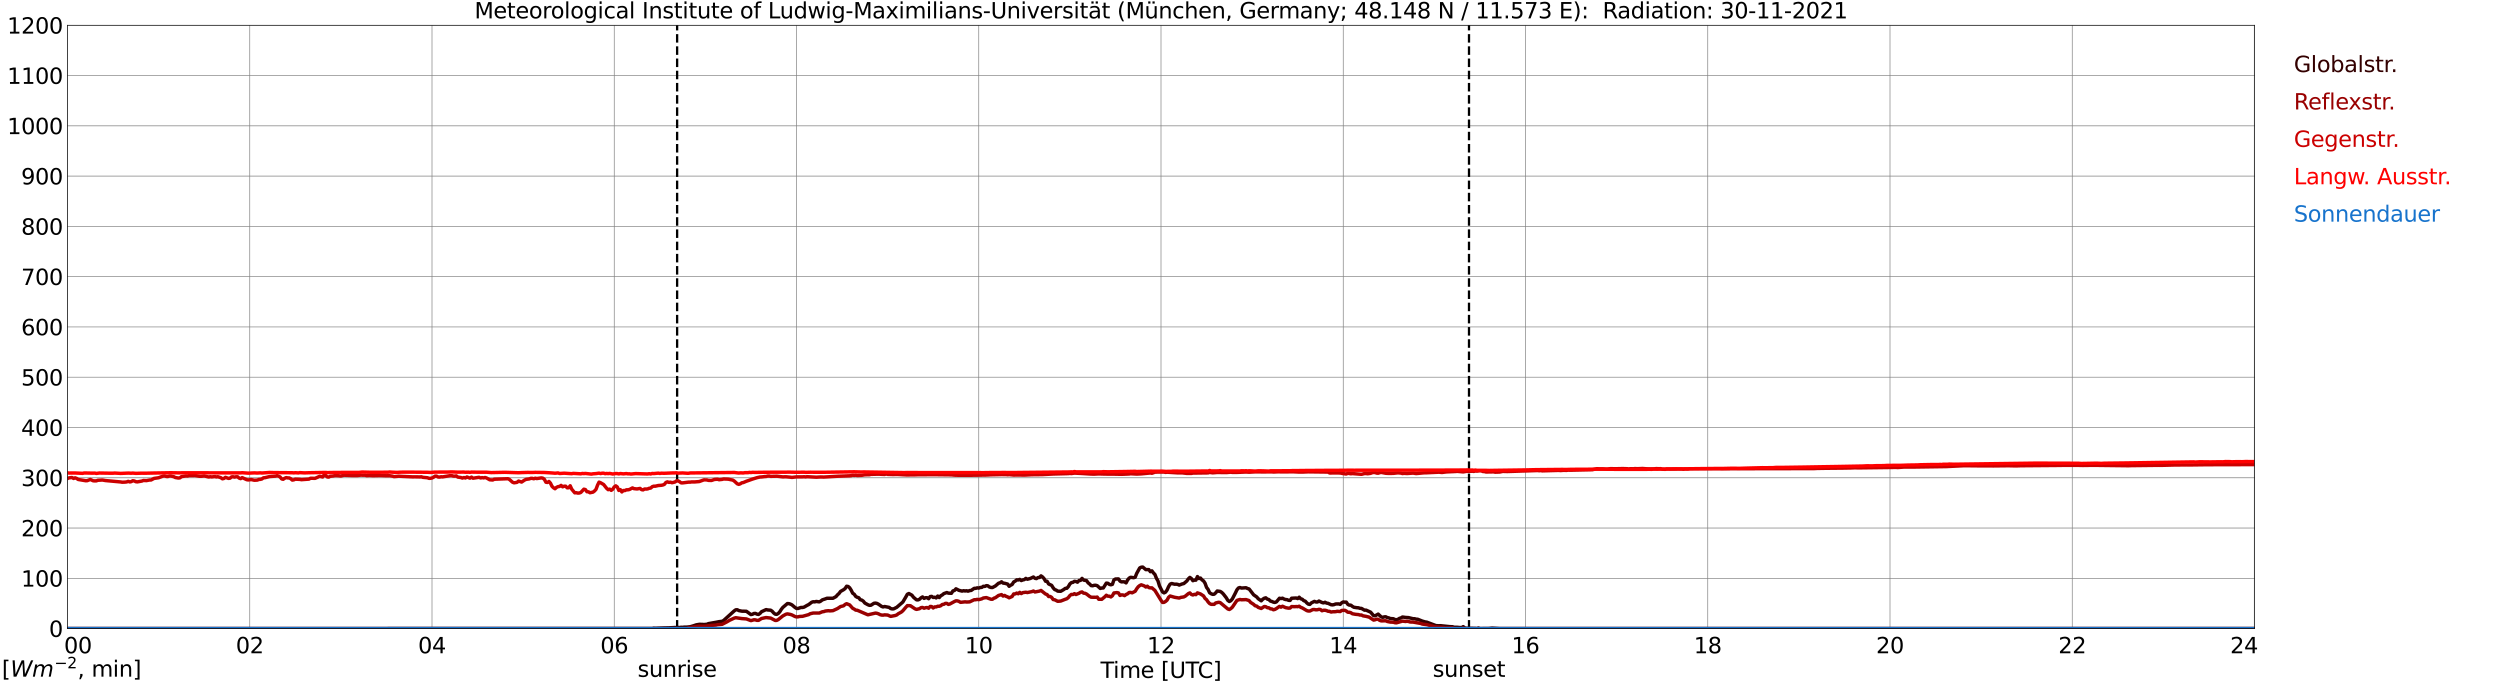 <?xml version="1.0" encoding="utf-8" standalone="no"?>
<!DOCTYPE svg PUBLIC "-//W3C//DTD SVG 1.1//EN"
  "http://www.w3.org/Graphics/SVG/1.1/DTD/svg11.dtd">
<svg xmlns:xlink="http://www.w3.org/1999/xlink" width="1085.4pt" height="296.64pt" viewBox="0 0 1085.4 296.64" xmlns="http://www.w3.org/2000/svg" version="1.1">
 <defs>
  <style type="text/css">*{stroke-linejoin: round; stroke-linecap: butt}</style>
 </defs>
 <g id="figure_1">
  <g id="patch_1">
   <path d="M 0 296.64 
L 1085.4 296.64 
L 1085.4 0 
L 0 0 
z
" style="fill: #ffffff"/>
  </g>
  <g id="axes_1">
   <g id="patch_2">
    <path d="M 29.306 272.909 
L 978.814 272.909 
L 978.814 10.976 
L 29.306 10.976 
z
" style="fill: #ffffff"/>
   </g>
   <g id="patch_3">
    <path d="M 978.814 272.909 
L 978.814 272.909 
L 978.814 10.976 
L 978.814 10.976 
z
" clip-path="url(#p3ed605db9a)" style="fill: #d3d3d3; opacity: 0.25; stroke: #d3d3d3; stroke-linejoin: miter"/>
   </g>
   <g id="matplotlib.axis_1">
    <g id="xtick_1">
     <g id="line2d_1">
      <path d="M 29.306 272.909 
L 29.306 10.976 
" clip-path="url(#p3ed605db9a)" style="fill: none; stroke: #808080; stroke-width: 0.3; stroke-linecap: square"/>
     </g>
     <g id="line2d_2"/>
     <g id="text_1">
      <!--    00 -->
      <g transform="translate(18.733 283.627) scale(0.095 -0.095)">
       <defs>
        <path id="DejaVuSans-20" transform="scale(0.016)"/>
        <path id="DejaVuSans-30" d="M 2034 4250 
Q 1547 4250 1301 3770 
Q 1056 3291 1056 2328 
Q 1056 1369 1301 889 
Q 1547 409 2034 409 
Q 2525 409 2770 889 
Q 3016 1369 3016 2328 
Q 3016 3291 2770 3770 
Q 2525 4250 2034 4250 
z
M 2034 4750 
Q 2819 4750 3233 4129 
Q 3647 3509 3647 2328 
Q 3647 1150 3233 529 
Q 2819 -91 2034 -91 
Q 1250 -91 836 529 
Q 422 1150 422 2328 
Q 422 3509 836 4129 
Q 1250 4750 2034 4750 
z
" transform="scale(0.016)"/>
       </defs>
       <use xlink:href="#DejaVuSans-20"/>
       <use xlink:href="#DejaVuSans-20" transform="translate(31.787 0)"/>
       <use xlink:href="#DejaVuSans-20" transform="translate(63.574 0)"/>
       <use xlink:href="#DejaVuSans-30" transform="translate(95.361 0)"/>
       <use xlink:href="#DejaVuSans-30" transform="translate(158.984 0)"/>
      </g>
     </g>
    </g>
    <g id="xtick_2">
     <g id="line2d_3">
      <path d="M 108.431 272.909 
L 108.431 10.976 
" clip-path="url(#p3ed605db9a)" style="fill: none; stroke: #808080; stroke-width: 0.3; stroke-linecap: square"/>
     </g>
     <g id="line2d_4"/>
     <g id="text_2">
      <!-- 02 -->
      <g transform="translate(102.387 283.627) scale(0.095 -0.095)">
       <defs>
        <path id="DejaVuSans-32" d="M 1228 531 
L 3431 531 
L 3431 0 
L 469 0 
L 469 531 
Q 828 903 1448 1529 
Q 2069 2156 2228 2338 
Q 2531 2678 2651 2914 
Q 2772 3150 2772 3378 
Q 2772 3750 2511 3984 
Q 2250 4219 1831 4219 
Q 1534 4219 1204 4116 
Q 875 4013 500 3803 
L 500 4441 
Q 881 4594 1212 4672 
Q 1544 4750 1819 4750 
Q 2544 4750 2975 4387 
Q 3406 4025 3406 3419 
Q 3406 3131 3298 2873 
Q 3191 2616 2906 2266 
Q 2828 2175 2409 1742 
Q 1991 1309 1228 531 
z
" transform="scale(0.016)"/>
       </defs>
       <use xlink:href="#DejaVuSans-30"/>
       <use xlink:href="#DejaVuSans-32" transform="translate(63.623 0)"/>
      </g>
     </g>
    </g>
    <g id="xtick_3">
     <g id="line2d_5">
      <path d="M 187.557 272.909 
L 187.557 10.976 
" clip-path="url(#p3ed605db9a)" style="fill: none; stroke: #808080; stroke-width: 0.3; stroke-linecap: square"/>
     </g>
     <g id="line2d_6"/>
     <g id="text_3">
      <!-- 04 -->
      <g transform="translate(181.513 283.627) scale(0.095 -0.095)">
       <defs>
        <path id="DejaVuSans-34" d="M 2419 4116 
L 825 1625 
L 2419 1625 
L 2419 4116 
z
M 2253 4666 
L 3047 4666 
L 3047 1625 
L 3713 1625 
L 3713 1100 
L 3047 1100 
L 3047 0 
L 2419 0 
L 2419 1100 
L 313 1100 
L 313 1709 
L 2253 4666 
z
" transform="scale(0.016)"/>
       </defs>
       <use xlink:href="#DejaVuSans-30"/>
       <use xlink:href="#DejaVuSans-34" transform="translate(63.623 0)"/>
      </g>
     </g>
    </g>
    <g id="xtick_4">
     <g id="line2d_7">
      <path d="M 266.683 272.909 
L 266.683 10.976 
" clip-path="url(#p3ed605db9a)" style="fill: none; stroke: #808080; stroke-width: 0.3; stroke-linecap: square"/>
     </g>
     <g id="line2d_8"/>
     <g id="text_4">
      <!-- 06 -->
      <g transform="translate(260.638 283.627) scale(0.095 -0.095)">
       <defs>
        <path id="DejaVuSans-36" d="M 2113 2584 
Q 1688 2584 1439 2293 
Q 1191 2003 1191 1497 
Q 1191 994 1439 701 
Q 1688 409 2113 409 
Q 2538 409 2786 701 
Q 3034 994 3034 1497 
Q 3034 2003 2786 2293 
Q 2538 2584 2113 2584 
z
M 3366 4563 
L 3366 3988 
Q 3128 4100 2886 4159 
Q 2644 4219 2406 4219 
Q 1781 4219 1451 3797 
Q 1122 3375 1075 2522 
Q 1259 2794 1537 2939 
Q 1816 3084 2150 3084 
Q 2853 3084 3261 2657 
Q 3669 2231 3669 1497 
Q 3669 778 3244 343 
Q 2819 -91 2113 -91 
Q 1303 -91 875 529 
Q 447 1150 447 2328 
Q 447 3434 972 4092 
Q 1497 4750 2381 4750 
Q 2619 4750 2861 4703 
Q 3103 4656 3366 4563 
z
" transform="scale(0.016)"/>
       </defs>
       <use xlink:href="#DejaVuSans-30"/>
       <use xlink:href="#DejaVuSans-36" transform="translate(63.623 0)"/>
      </g>
     </g>
    </g>
    <g id="xtick_5">
     <g id="line2d_9">
      <path d="M 345.808 272.909 
L 345.808 10.976 
" clip-path="url(#p3ed605db9a)" style="fill: none; stroke: #808080; stroke-width: 0.3; stroke-linecap: square"/>
     </g>
     <g id="line2d_10"/>
     <g id="text_5">
      <!-- 08 -->
      <g transform="translate(339.764 283.627) scale(0.095 -0.095)">
       <defs>
        <path id="DejaVuSans-38" d="M 2034 2216 
Q 1584 2216 1326 1975 
Q 1069 1734 1069 1313 
Q 1069 891 1326 650 
Q 1584 409 2034 409 
Q 2484 409 2743 651 
Q 3003 894 3003 1313 
Q 3003 1734 2745 1975 
Q 2488 2216 2034 2216 
z
M 1403 2484 
Q 997 2584 770 2862 
Q 544 3141 544 3541 
Q 544 4100 942 4425 
Q 1341 4750 2034 4750 
Q 2731 4750 3128 4425 
Q 3525 4100 3525 3541 
Q 3525 3141 3298 2862 
Q 3072 2584 2669 2484 
Q 3125 2378 3379 2068 
Q 3634 1759 3634 1313 
Q 3634 634 3220 271 
Q 2806 -91 2034 -91 
Q 1263 -91 848 271 
Q 434 634 434 1313 
Q 434 1759 690 2068 
Q 947 2378 1403 2484 
z
M 1172 3481 
Q 1172 3119 1398 2916 
Q 1625 2713 2034 2713 
Q 2441 2713 2670 2916 
Q 2900 3119 2900 3481 
Q 2900 3844 2670 4047 
Q 2441 4250 2034 4250 
Q 1625 4250 1398 4047 
Q 1172 3844 1172 3481 
z
" transform="scale(0.016)"/>
       </defs>
       <use xlink:href="#DejaVuSans-30"/>
       <use xlink:href="#DejaVuSans-38" transform="translate(63.623 0)"/>
      </g>
     </g>
    </g>
    <g id="xtick_6">
     <g id="line2d_11">
      <path d="M 424.934 272.909 
L 424.934 10.976 
" clip-path="url(#p3ed605db9a)" style="fill: none; stroke: #808080; stroke-width: 0.3; stroke-linecap: square"/>
     </g>
     <g id="line2d_12"/>
     <g id="text_6">
      <!-- 10 -->
      <g transform="translate(418.89 283.627) scale(0.095 -0.095)">
       <defs>
        <path id="DejaVuSans-31" d="M 794 531 
L 1825 531 
L 1825 4091 
L 703 3866 
L 703 4441 
L 1819 4666 
L 2450 4666 
L 2450 531 
L 3481 531 
L 3481 0 
L 794 0 
L 794 531 
z
" transform="scale(0.016)"/>
       </defs>
       <use xlink:href="#DejaVuSans-31"/>
       <use xlink:href="#DejaVuSans-30" transform="translate(63.623 0)"/>
      </g>
     </g>
    </g>
    <g id="xtick_7">
     <g id="line2d_13">
      <path d="M 504.06 272.909 
L 504.06 10.976 
" clip-path="url(#p3ed605db9a)" style="fill: none; stroke: #808080; stroke-width: 0.3; stroke-linecap: square"/>
     </g>
     <g id="line2d_14"/>
     <g id="text_7">
      <!-- 12 -->
      <g transform="translate(498.015 283.627) scale(0.095 -0.095)">
       <use xlink:href="#DejaVuSans-31"/>
       <use xlink:href="#DejaVuSans-32" transform="translate(63.623 0)"/>
      </g>
     </g>
    </g>
    <g id="xtick_8">
     <g id="line2d_15">
      <path d="M 583.185 272.909 
L 583.185 10.976 
" clip-path="url(#p3ed605db9a)" style="fill: none; stroke: #808080; stroke-width: 0.3; stroke-linecap: square"/>
     </g>
     <g id="line2d_16"/>
     <g id="text_8">
      <!-- 14 -->
      <g transform="translate(577.141 283.627) scale(0.095 -0.095)">
       <use xlink:href="#DejaVuSans-31"/>
       <use xlink:href="#DejaVuSans-34" transform="translate(63.623 0)"/>
      </g>
     </g>
    </g>
    <g id="xtick_9">
     <g id="line2d_17">
      <path d="M 662.311 272.909 
L 662.311 10.976 
" clip-path="url(#p3ed605db9a)" style="fill: none; stroke: #808080; stroke-width: 0.3; stroke-linecap: square"/>
     </g>
     <g id="line2d_18"/>
     <g id="text_9">
      <!-- 16 -->
      <g transform="translate(656.267 283.627) scale(0.095 -0.095)">
       <use xlink:href="#DejaVuSans-31"/>
       <use xlink:href="#DejaVuSans-36" transform="translate(63.623 0)"/>
      </g>
     </g>
    </g>
    <g id="xtick_10">
     <g id="line2d_19">
      <path d="M 741.437 272.909 
L 741.437 10.976 
" clip-path="url(#p3ed605db9a)" style="fill: none; stroke: #808080; stroke-width: 0.3; stroke-linecap: square"/>
     </g>
     <g id="line2d_20"/>
     <g id="text_10">
      <!-- 18 -->
      <g transform="translate(735.392 283.627) scale(0.095 -0.095)">
       <use xlink:href="#DejaVuSans-31"/>
       <use xlink:href="#DejaVuSans-38" transform="translate(63.623 0)"/>
      </g>
     </g>
    </g>
    <g id="xtick_11">
     <g id="line2d_21">
      <path d="M 820.562 272.909 
L 820.562 10.976 
" clip-path="url(#p3ed605db9a)" style="fill: none; stroke: #808080; stroke-width: 0.3; stroke-linecap: square"/>
     </g>
     <g id="line2d_22"/>
     <g id="text_11">
      <!-- 20 -->
      <g transform="translate(814.518 283.627) scale(0.095 -0.095)">
       <use xlink:href="#DejaVuSans-32"/>
       <use xlink:href="#DejaVuSans-30" transform="translate(63.623 0)"/>
      </g>
     </g>
    </g>
    <g id="xtick_12">
     <g id="line2d_23">
      <path d="M 899.688 272.909 
L 899.688 10.976 
" clip-path="url(#p3ed605db9a)" style="fill: none; stroke: #808080; stroke-width: 0.3; stroke-linecap: square"/>
     </g>
     <g id="line2d_24"/>
     <g id="text_12">
      <!-- 22 -->
      <g transform="translate(893.644 283.627) scale(0.095 -0.095)">
       <use xlink:href="#DejaVuSans-32"/>
       <use xlink:href="#DejaVuSans-32" transform="translate(63.623 0)"/>
      </g>
     </g>
    </g>
    <g id="xtick_13">
     <g id="line2d_25">
      <path d="M 978.814 272.909 
L 978.814 10.976 
" clip-path="url(#p3ed605db9a)" style="fill: none; stroke: #808080; stroke-width: 0.3; stroke-linecap: square"/>
     </g>
     <g id="line2d_26"/>
     <g id="text_13">
      <!-- 24    -->
      <g transform="translate(968.241 283.627) scale(0.095 -0.095)">
       <use xlink:href="#DejaVuSans-32"/>
       <use xlink:href="#DejaVuSans-34" transform="translate(63.623 0)"/>
       <use xlink:href="#DejaVuSans-20" transform="translate(127.246 0)"/>
       <use xlink:href="#DejaVuSans-20" transform="translate(159.033 0)"/>
       <use xlink:href="#DejaVuSans-20" transform="translate(190.82 0)"/>
      </g>
     </g>
    </g>
    <g id="text_14">
     <!-- Time [UTC] -->
     <g transform="translate(477.806 294.322) scale(0.095 -0.095)">
      <defs>
       <path id="DejaVuSans-54" d="M -19 4666 
L 3928 4666 
L 3928 4134 
L 2272 4134 
L 2272 0 
L 1638 0 
L 1638 4134 
L -19 4134 
L -19 4666 
z
" transform="scale(0.016)"/>
       <path id="DejaVuSans-69" d="M 603 3500 
L 1178 3500 
L 1178 0 
L 603 0 
L 603 3500 
z
M 603 4863 
L 1178 4863 
L 1178 4134 
L 603 4134 
L 603 4863 
z
" transform="scale(0.016)"/>
       <path id="DejaVuSans-6d" d="M 3328 2828 
Q 3544 3216 3844 3400 
Q 4144 3584 4550 3584 
Q 5097 3584 5394 3201 
Q 5691 2819 5691 2113 
L 5691 0 
L 5113 0 
L 5113 2094 
Q 5113 2597 4934 2840 
Q 4756 3084 4391 3084 
Q 3944 3084 3684 2787 
Q 3425 2491 3425 1978 
L 3425 0 
L 2847 0 
L 2847 2094 
Q 2847 2600 2669 2842 
Q 2491 3084 2119 3084 
Q 1678 3084 1418 2786 
Q 1159 2488 1159 1978 
L 1159 0 
L 581 0 
L 581 3500 
L 1159 3500 
L 1159 2956 
Q 1356 3278 1631 3431 
Q 1906 3584 2284 3584 
Q 2666 3584 2933 3390 
Q 3200 3197 3328 2828 
z
" transform="scale(0.016)"/>
       <path id="DejaVuSans-65" d="M 3597 1894 
L 3597 1613 
L 953 1613 
Q 991 1019 1311 708 
Q 1631 397 2203 397 
Q 2534 397 2845 478 
Q 3156 559 3463 722 
L 3463 178 
Q 3153 47 2828 -22 
Q 2503 -91 2169 -91 
Q 1331 -91 842 396 
Q 353 884 353 1716 
Q 353 2575 817 3079 
Q 1281 3584 2069 3584 
Q 2775 3584 3186 3129 
Q 3597 2675 3597 1894 
z
M 3022 2063 
Q 3016 2534 2758 2815 
Q 2500 3097 2075 3097 
Q 1594 3097 1305 2825 
Q 1016 2553 972 2059 
L 3022 2063 
z
" transform="scale(0.016)"/>
       <path id="DejaVuSans-5b" d="M 550 4863 
L 1875 4863 
L 1875 4416 
L 1125 4416 
L 1125 -397 
L 1875 -397 
L 1875 -844 
L 550 -844 
L 550 4863 
z
" transform="scale(0.016)"/>
       <path id="DejaVuSans-55" d="M 556 4666 
L 1191 4666 
L 1191 1831 
Q 1191 1081 1462 751 
Q 1734 422 2344 422 
Q 2950 422 3222 751 
Q 3494 1081 3494 1831 
L 3494 4666 
L 4128 4666 
L 4128 1753 
Q 4128 841 3676 375 
Q 3225 -91 2344 -91 
Q 1459 -91 1007 375 
Q 556 841 556 1753 
L 556 4666 
z
" transform="scale(0.016)"/>
       <path id="DejaVuSans-43" d="M 4122 4306 
L 4122 3641 
Q 3803 3938 3442 4084 
Q 3081 4231 2675 4231 
Q 1875 4231 1450 3742 
Q 1025 3253 1025 2328 
Q 1025 1406 1450 917 
Q 1875 428 2675 428 
Q 3081 428 3442 575 
Q 3803 722 4122 1019 
L 4122 359 
Q 3791 134 3420 21 
Q 3050 -91 2638 -91 
Q 1578 -91 968 557 
Q 359 1206 359 2328 
Q 359 3453 968 4101 
Q 1578 4750 2638 4750 
Q 3056 4750 3426 4639 
Q 3797 4528 4122 4306 
z
" transform="scale(0.016)"/>
       <path id="DejaVuSans-5d" d="M 1947 4863 
L 1947 -844 
L 622 -844 
L 622 -397 
L 1369 -397 
L 1369 4416 
L 622 4416 
L 622 4863 
L 1947 4863 
z
" transform="scale(0.016)"/>
      </defs>
      <use xlink:href="#DejaVuSans-54"/>
      <use xlink:href="#DejaVuSans-69" transform="translate(57.959 0)"/>
      <use xlink:href="#DejaVuSans-6d" transform="translate(85.742 0)"/>
      <use xlink:href="#DejaVuSans-65" transform="translate(183.154 0)"/>
      <use xlink:href="#DejaVuSans-20" transform="translate(244.678 0)"/>
      <use xlink:href="#DejaVuSans-5b" transform="translate(276.465 0)"/>
      <use xlink:href="#DejaVuSans-55" transform="translate(315.479 0)"/>
      <use xlink:href="#DejaVuSans-54" transform="translate(388.672 0)"/>
      <use xlink:href="#DejaVuSans-43" transform="translate(443.881 0)"/>
      <use xlink:href="#DejaVuSans-5d" transform="translate(513.705 0)"/>
     </g>
    </g>
   </g>
   <g id="matplotlib.axis_2">
    <g id="ytick_1">
     <g id="line2d_27">
      <path d="M 29.306 272.909 
L 978.814 272.909 
" clip-path="url(#p3ed605db9a)" style="fill: none; stroke: #808080; stroke-width: 0.3; stroke-linecap: square"/>
     </g>
     <g id="line2d_28"/>
     <g id="text_15">
      <!-- 0 -->
      <g transform="translate(21.261 276.518) scale(0.095 -0.095)">
       <use xlink:href="#DejaVuSans-30"/>
      </g>
     </g>
    </g>
    <g id="ytick_2">
     <g id="line2d_29">
      <path d="M 29.306 251.081 
L 978.814 251.081 
" clip-path="url(#p3ed605db9a)" style="fill: none; stroke: #808080; stroke-width: 0.3; stroke-linecap: square"/>
     </g>
     <g id="line2d_30"/>
     <g id="text_16">
      <!-- 100 -->
      <g transform="translate(9.173 254.69) scale(0.095 -0.095)">
       <use xlink:href="#DejaVuSans-31"/>
       <use xlink:href="#DejaVuSans-30" transform="translate(63.623 0)"/>
       <use xlink:href="#DejaVuSans-30" transform="translate(127.246 0)"/>
      </g>
     </g>
    </g>
    <g id="ytick_3">
     <g id="line2d_31">
      <path d="M 29.306 229.253 
L 978.814 229.253 
" clip-path="url(#p3ed605db9a)" style="fill: none; stroke: #808080; stroke-width: 0.3; stroke-linecap: square"/>
     </g>
     <g id="line2d_32"/>
     <g id="text_17">
      <!-- 200 -->
      <g transform="translate(9.173 232.863) scale(0.095 -0.095)">
       <use xlink:href="#DejaVuSans-32"/>
       <use xlink:href="#DejaVuSans-30" transform="translate(63.623 0)"/>
       <use xlink:href="#DejaVuSans-30" transform="translate(127.246 0)"/>
      </g>
     </g>
    </g>
    <g id="ytick_4">
     <g id="line2d_33">
      <path d="M 29.306 207.426 
L 978.814 207.426 
" clip-path="url(#p3ed605db9a)" style="fill: none; stroke: #808080; stroke-width: 0.3; stroke-linecap: square"/>
     </g>
     <g id="line2d_34"/>
     <g id="text_18">
      <!-- 300 -->
      <g transform="translate(9.173 211.035) scale(0.095 -0.095)">
       <defs>
        <path id="DejaVuSans-33" d="M 2597 2516 
Q 3050 2419 3304 2112 
Q 3559 1806 3559 1356 
Q 3559 666 3084 287 
Q 2609 -91 1734 -91 
Q 1441 -91 1130 -33 
Q 819 25 488 141 
L 488 750 
Q 750 597 1062 519 
Q 1375 441 1716 441 
Q 2309 441 2620 675 
Q 2931 909 2931 1356 
Q 2931 1769 2642 2001 
Q 2353 2234 1838 2234 
L 1294 2234 
L 1294 2753 
L 1863 2753 
Q 2328 2753 2575 2939 
Q 2822 3125 2822 3475 
Q 2822 3834 2567 4026 
Q 2313 4219 1838 4219 
Q 1578 4219 1281 4162 
Q 984 4106 628 3988 
L 628 4550 
Q 988 4650 1302 4700 
Q 1616 4750 1894 4750 
Q 2613 4750 3031 4423 
Q 3450 4097 3450 3541 
Q 3450 3153 3228 2886 
Q 3006 2619 2597 2516 
z
" transform="scale(0.016)"/>
       </defs>
       <use xlink:href="#DejaVuSans-33"/>
       <use xlink:href="#DejaVuSans-30" transform="translate(63.623 0)"/>
       <use xlink:href="#DejaVuSans-30" transform="translate(127.246 0)"/>
      </g>
     </g>
    </g>
    <g id="ytick_5">
     <g id="line2d_35">
      <path d="M 29.306 185.598 
L 978.814 185.598 
" clip-path="url(#p3ed605db9a)" style="fill: none; stroke: #808080; stroke-width: 0.3; stroke-linecap: square"/>
     </g>
     <g id="line2d_36"/>
     <g id="text_19">
      <!-- 400 -->
      <g transform="translate(9.173 189.207) scale(0.095 -0.095)">
       <use xlink:href="#DejaVuSans-34"/>
       <use xlink:href="#DejaVuSans-30" transform="translate(63.623 0)"/>
       <use xlink:href="#DejaVuSans-30" transform="translate(127.246 0)"/>
      </g>
     </g>
    </g>
    <g id="ytick_6">
     <g id="line2d_37">
      <path d="M 29.306 163.77 
L 978.814 163.77 
" clip-path="url(#p3ed605db9a)" style="fill: none; stroke: #808080; stroke-width: 0.3; stroke-linecap: square"/>
     </g>
     <g id="line2d_38"/>
     <g id="text_20">
      <!-- 500 -->
      <g transform="translate(9.173 167.379) scale(0.095 -0.095)">
       <defs>
        <path id="DejaVuSans-35" d="M 691 4666 
L 3169 4666 
L 3169 4134 
L 1269 4134 
L 1269 2991 
Q 1406 3038 1543 3061 
Q 1681 3084 1819 3084 
Q 2600 3084 3056 2656 
Q 3513 2228 3513 1497 
Q 3513 744 3044 326 
Q 2575 -91 1722 -91 
Q 1428 -91 1123 -41 
Q 819 9 494 109 
L 494 744 
Q 775 591 1075 516 
Q 1375 441 1709 441 
Q 2250 441 2565 725 
Q 2881 1009 2881 1497 
Q 2881 1984 2565 2268 
Q 2250 2553 1709 2553 
Q 1456 2553 1204 2497 
Q 953 2441 691 2322 
L 691 4666 
z
" transform="scale(0.016)"/>
       </defs>
       <use xlink:href="#DejaVuSans-35"/>
       <use xlink:href="#DejaVuSans-30" transform="translate(63.623 0)"/>
       <use xlink:href="#DejaVuSans-30" transform="translate(127.246 0)"/>
      </g>
     </g>
    </g>
    <g id="ytick_7">
     <g id="line2d_39">
      <path d="M 29.306 141.942 
L 978.814 141.942 
" clip-path="url(#p3ed605db9a)" style="fill: none; stroke: #808080; stroke-width: 0.3; stroke-linecap: square"/>
     </g>
     <g id="line2d_40"/>
     <g id="text_21">
      <!-- 600 -->
      <g transform="translate(9.173 145.551) scale(0.095 -0.095)">
       <use xlink:href="#DejaVuSans-36"/>
       <use xlink:href="#DejaVuSans-30" transform="translate(63.623 0)"/>
       <use xlink:href="#DejaVuSans-30" transform="translate(127.246 0)"/>
      </g>
     </g>
    </g>
    <g id="ytick_8">
     <g id="line2d_41">
      <path d="M 29.306 120.114 
L 978.814 120.114 
" clip-path="url(#p3ed605db9a)" style="fill: none; stroke: #808080; stroke-width: 0.3; stroke-linecap: square"/>
     </g>
     <g id="line2d_42"/>
     <g id="text_22">
      <!-- 700 -->
      <g transform="translate(9.173 123.724) scale(0.095 -0.095)">
       <defs>
        <path id="DejaVuSans-37" d="M 525 4666 
L 3525 4666 
L 3525 4397 
L 1831 0 
L 1172 0 
L 2766 4134 
L 525 4134 
L 525 4666 
z
" transform="scale(0.016)"/>
       </defs>
       <use xlink:href="#DejaVuSans-37"/>
       <use xlink:href="#DejaVuSans-30" transform="translate(63.623 0)"/>
       <use xlink:href="#DejaVuSans-30" transform="translate(127.246 0)"/>
      </g>
     </g>
    </g>
    <g id="ytick_9">
     <g id="line2d_43">
      <path d="M 29.306 98.287 
L 978.814 98.287 
" clip-path="url(#p3ed605db9a)" style="fill: none; stroke: #808080; stroke-width: 0.3; stroke-linecap: square"/>
     </g>
     <g id="line2d_44"/>
     <g id="text_23">
      <!-- 800 -->
      <g transform="translate(9.173 101.896) scale(0.095 -0.095)">
       <use xlink:href="#DejaVuSans-38"/>
       <use xlink:href="#DejaVuSans-30" transform="translate(63.623 0)"/>
       <use xlink:href="#DejaVuSans-30" transform="translate(127.246 0)"/>
      </g>
     </g>
    </g>
    <g id="ytick_10">
     <g id="line2d_45">
      <path d="M 29.306 76.459 
L 978.814 76.459 
" clip-path="url(#p3ed605db9a)" style="fill: none; stroke: #808080; stroke-width: 0.3; stroke-linecap: square"/>
     </g>
     <g id="line2d_46"/>
     <g id="text_24">
      <!-- 900 -->
      <g transform="translate(9.173 80.068) scale(0.095 -0.095)">
       <defs>
        <path id="DejaVuSans-39" d="M 703 97 
L 703 672 
Q 941 559 1184 500 
Q 1428 441 1663 441 
Q 2288 441 2617 861 
Q 2947 1281 2994 2138 
Q 2813 1869 2534 1725 
Q 2256 1581 1919 1581 
Q 1219 1581 811 2004 
Q 403 2428 403 3163 
Q 403 3881 828 4315 
Q 1253 4750 1959 4750 
Q 2769 4750 3195 4129 
Q 3622 3509 3622 2328 
Q 3622 1225 3098 567 
Q 2575 -91 1691 -91 
Q 1453 -91 1209 -44 
Q 966 3 703 97 
z
M 1959 2075 
Q 2384 2075 2632 2365 
Q 2881 2656 2881 3163 
Q 2881 3666 2632 3958 
Q 2384 4250 1959 4250 
Q 1534 4250 1286 3958 
Q 1038 3666 1038 3163 
Q 1038 2656 1286 2365 
Q 1534 2075 1959 2075 
z
" transform="scale(0.016)"/>
       </defs>
       <use xlink:href="#DejaVuSans-39"/>
       <use xlink:href="#DejaVuSans-30" transform="translate(63.623 0)"/>
       <use xlink:href="#DejaVuSans-30" transform="translate(127.246 0)"/>
      </g>
     </g>
    </g>
    <g id="ytick_11">
     <g id="line2d_47">
      <path d="M 29.306 54.631 
L 978.814 54.631 
" clip-path="url(#p3ed605db9a)" style="fill: none; stroke: #808080; stroke-width: 0.3; stroke-linecap: square"/>
     </g>
     <g id="line2d_48"/>
     <g id="text_25">
      <!-- 1000 -->
      <g transform="translate(3.128 58.24) scale(0.095 -0.095)">
       <use xlink:href="#DejaVuSans-31"/>
       <use xlink:href="#DejaVuSans-30" transform="translate(63.623 0)"/>
       <use xlink:href="#DejaVuSans-30" transform="translate(127.246 0)"/>
       <use xlink:href="#DejaVuSans-30" transform="translate(190.869 0)"/>
      </g>
     </g>
    </g>
    <g id="ytick_12">
     <g id="line2d_49">
      <path d="M 29.306 32.803 
L 978.814 32.803 
" clip-path="url(#p3ed605db9a)" style="fill: none; stroke: #808080; stroke-width: 0.3; stroke-linecap: square"/>
     </g>
     <g id="line2d_50"/>
     <g id="text_26">
      <!-- 1100 -->
      <g transform="translate(3.128 36.413) scale(0.095 -0.095)">
       <use xlink:href="#DejaVuSans-31"/>
       <use xlink:href="#DejaVuSans-31" transform="translate(63.623 0)"/>
       <use xlink:href="#DejaVuSans-30" transform="translate(127.246 0)"/>
       <use xlink:href="#DejaVuSans-30" transform="translate(190.869 0)"/>
      </g>
     </g>
    </g>
    <g id="ytick_13">
     <g id="line2d_51">
      <path d="M 29.306 10.976 
L 978.814 10.976 
" clip-path="url(#p3ed605db9a)" style="fill: none; stroke: #808080; stroke-width: 0.3; stroke-linecap: square"/>
     </g>
     <g id="line2d_52"/>
     <g id="text_27">
      <!-- 1200 -->
      <g transform="translate(3.128 14.585) scale(0.095 -0.095)">
       <use xlink:href="#DejaVuSans-31"/>
       <use xlink:href="#DejaVuSans-32" transform="translate(63.623 0)"/>
       <use xlink:href="#DejaVuSans-30" transform="translate(127.246 0)"/>
       <use xlink:href="#DejaVuSans-30" transform="translate(190.869 0)"/>
      </g>
     </g>
    </g>
   </g>
   <g id="line2d_53">
    <path d="M 293.981 272.909 
L 293.981 10.976 
" clip-path="url(#p3ed605db9a)" style="fill: none; stroke-dasharray: 3.7,1.6; stroke-dashoffset: 0; stroke: #000000"/>
   </g>
   <g id="line2d_54">
    <path d="M 637.782 272.909 
L 637.782 10.976 
" clip-path="url(#p3ed605db9a)" style="fill: none; stroke-dasharray: 3.7,1.6; stroke-dashoffset: 0; stroke: #000000"/>
   </g>
   <g id="line2d_55">
    <path d="M 29.306 272.909 
L 283.167 272.885 
L 283.827 272.723 
L 284.486 272.784 
L 285.805 272.723 
L 287.783 272.643 
L 290.42 272.581 
L 293.058 272.44 
L 293.717 272.479 
L 294.377 272.398 
L 295.036 272.459 
L 295.696 272.337 
L 296.355 272.378 
L 297.014 272.278 
L 298.333 272.256 
L 299.652 272.114 
L 300.971 271.73 
L 302.289 271.285 
L 303.608 271.062 
L 304.927 271.082 
L 305.586 271.143 
L 306.905 271.04 
L 307.564 270.757 
L 310.861 270.169 
L 312.18 269.905 
L 313.499 269.744 
L 314.158 269.399 
L 318.774 265.223 
L 319.433 264.758 
L 320.093 264.717 
L 320.752 265.081 
L 322.071 265.345 
L 324.049 265.387 
L 326.027 266.825 
L 326.686 266.684 
L 327.346 266.339 
L 328.005 266.319 
L 328.665 266.642 
L 329.324 266.764 
L 329.983 266.299 
L 330.643 265.568 
L 331.961 264.961 
L 332.621 264.656 
L 333.28 264.819 
L 334.599 264.92 
L 335.258 265.387 
L 335.918 266.136 
L 336.577 266.642 
L 337.236 266.725 
L 337.896 266.339 
L 338.555 265.61 
L 339.215 264.555 
L 339.874 263.724 
L 341.852 262.043 
L 342.512 262.082 
L 343.171 262.285 
L 343.83 262.61 
L 345.149 263.724 
L 345.808 264.149 
L 346.468 264.171 
L 347.787 263.724 
L 348.446 263.746 
L 349.105 263.582 
L 350.424 262.811 
L 351.083 262.488 
L 352.402 261.475 
L 353.062 261.253 
L 353.721 261.312 
L 354.38 261.131 
L 355.699 261.312 
L 356.359 260.969 
L 357.018 260.441 
L 358.337 260.015 
L 358.996 259.751 
L 361.634 259.751 
L 362.952 259.022 
L 363.612 258.251 
L 364.271 257.664 
L 364.93 256.774 
L 366.249 256.023 
L 366.909 255.516 
L 367.568 254.523 
L 368.227 254.624 
L 368.887 255.191 
L 369.546 256.226 
L 370.206 257.564 
L 370.865 257.99 
L 371.524 258.941 
L 372.184 259.325 
L 372.843 259.509 
L 373.502 260.38 
L 374.162 260.543 
L 374.821 261.008 
L 375.481 261.82 
L 376.799 262.549 
L 377.459 262.811 
L 378.118 262.772 
L 379.437 261.921 
L 380.096 261.84 
L 380.756 261.982 
L 381.415 262.327 
L 382.734 263.259 
L 383.393 263.521 
L 384.053 263.32 
L 386.031 263.704 
L 386.69 264.21 
L 387.349 264.372 
L 388.009 264.333 
L 389.328 263.663 
L 391.965 261.395 
L 393.284 259.164 
L 393.943 257.99 
L 394.603 257.684 
L 395.921 258.415 
L 396.581 259.286 
L 397.899 260.421 
L 398.559 260.46 
L 399.218 260.177 
L 399.878 259.55 
L 400.537 259.164 
L 401.196 259.792 
L 401.856 259.509 
L 402.515 259.489 
L 403.175 259.934 
L 403.834 259.022 
L 404.493 258.922 
L 405.153 259.387 
L 405.812 259.286 
L 406.471 259.59 
L 407.131 258.78 
L 407.79 259.428 
L 408.45 258.638 
L 409.109 258.293 
L 409.768 257.725 
L 411.087 257.258 
L 411.746 257.522 
L 413.065 257.584 
L 413.725 256.549 
L 414.384 256.368 
L 415.043 255.639 
L 416.362 256.307 
L 417.681 256.632 
L 418.34 256.468 
L 419 256.571 
L 419.659 256.49 
L 420.318 256.671 
L 420.978 256.407 
L 421.637 256.348 
L 422.956 255.436 
L 423.615 255.436 
L 424.275 255.213 
L 424.934 255.333 
L 425.593 255.049 
L 426.253 255.03 
L 426.912 254.543 
L 427.572 254.604 
L 428.231 254.259 
L 428.89 254.34 
L 429.55 254.846 
L 430.209 255.049 
L 430.869 255.091 
L 432.187 254.381 
L 433.506 253.227 
L 434.165 253.043 
L 434.825 252.598 
L 435.484 253.166 
L 436.144 253.227 
L 437.462 253.572 
L 438.122 254.543 
L 438.781 254.078 
L 439.44 253.753 
L 440.1 252.659 
L 440.759 252.314 
L 441.419 251.747 
L 442.078 251.808 
L 442.737 251.544 
L 443.397 252.05 
L 444.056 251.786 
L 444.716 251.644 
L 445.375 251.118 
L 446.034 251.483 
L 447.353 251.138 
L 448.672 250.509 
L 449.331 251.077 
L 449.991 251.199 
L 450.65 250.754 
L 451.309 250.712 
L 451.969 250.025 
L 452.628 250.49 
L 453.287 251.219 
L 453.947 252.354 
L 454.606 252.375 
L 455.266 253.53 
L 456.584 254.137 
L 457.244 255.213 
L 457.903 255.962 
L 458.563 256.206 
L 459.222 256.651 
L 460.541 256.713 
L 461.859 255.942 
L 462.519 255.436 
L 463.178 255.414 
L 463.838 254.665 
L 464.497 253.53 
L 465.156 252.943 
L 465.816 252.84 
L 466.475 252.375 
L 467.134 252.456 
L 467.794 252.76 
L 468.453 252.05 
L 469.113 251.989 
L 469.772 251.118 
L 470.431 251.847 
L 471.75 252.092 
L 472.409 253.043 
L 473.069 253.55 
L 473.728 254.24 
L 474.388 254.32 
L 475.047 254.117 
L 475.706 254.098 
L 476.366 254.279 
L 477.685 255.475 
L 478.344 255.294 
L 479.003 255.272 
L 480.322 253.166 
L 480.981 253.227 
L 481.641 253.713 
L 482.3 253.895 
L 482.96 253.692 
L 483.619 251.786 
L 484.278 251.382 
L 485.597 251.341 
L 486.256 252.295 
L 486.916 252.637 
L 487.575 252.578 
L 488.235 252.637 
L 488.894 253.063 
L 489.553 251.808 
L 490.213 251.018 
L 490.872 250.631 
L 492.191 250.815 
L 492.85 250.612 
L 493.51 248.951 
L 494.828 246.558 
L 495.488 246.255 
L 496.147 246.194 
L 497.466 247.307 
L 498.785 247.307 
L 499.444 248.2 
L 500.103 247.835 
L 500.763 248.726 
L 501.422 249.416 
L 502.082 251.077 
L 502.741 252.192 
L 503.4 254.381 
L 504.719 256.996 
L 505.379 257.4 
L 506.038 257.077 
L 506.697 256.165 
L 507.357 254.685 
L 508.016 253.631 
L 508.675 253.327 
L 509.994 253.652 
L 510.654 253.611 
L 511.313 253.713 
L 511.972 254.017 
L 513.291 253.51 
L 513.95 253.369 
L 515.269 252.253 
L 515.929 251.321 
L 516.588 250.693 
L 517.247 251.179 
L 517.907 252.111 
L 518.566 251.869 
L 519.226 251.869 
L 519.885 250.328 
L 520.544 251.179 
L 521.204 250.976 
L 521.863 251.766 
L 522.522 252.212 
L 523.182 253.205 
L 523.841 255.03 
L 524.501 255.901 
L 525.16 257.341 
L 525.819 257.767 
L 526.479 258.051 
L 527.138 257.99 
L 527.797 257.4 
L 528.457 256.59 
L 529.776 256.774 
L 530.435 257.199 
L 531.094 257.848 
L 532.413 259.55 
L 533.073 260.663 
L 533.732 261.15 
L 534.391 260.786 
L 535.051 259.995 
L 536.369 257.442 
L 537.029 256.064 
L 537.688 255.272 
L 538.348 255.071 
L 539.007 255.313 
L 540.985 255.172 
L 541.644 255.516 
L 542.304 255.698 
L 544.282 258.251 
L 545.601 259.164 
L 546.26 259.934 
L 547.579 260.847 
L 548.238 260.157 
L 548.898 259.731 
L 549.557 259.55 
L 550.216 260.118 
L 550.876 260.279 
L 551.535 260.947 
L 552.195 261.131 
L 552.854 261.434 
L 553.513 261.556 
L 554.173 261.312 
L 555.491 259.731 
L 556.151 259.873 
L 556.81 259.712 
L 557.47 260.076 
L 558.129 260.299 
L 558.788 260.34 
L 559.448 260.644 
L 560.107 260.685 
L 560.766 259.731 
L 562.745 259.631 
L 563.404 259.873 
L 564.063 259.286 
L 564.723 259.976 
L 565.382 260.157 
L 566.042 260.786 
L 566.701 261.008 
L 567.36 261.759 
L 568.02 262.285 
L 568.679 262.407 
L 569.338 261.759 
L 570.657 261.089 
L 571.317 261.353 
L 571.976 261.373 
L 572.635 260.947 
L 573.954 261.576 
L 574.613 261.759 
L 575.273 261.475 
L 575.932 261.84 
L 576.592 261.94 
L 577.91 262.549 
L 578.57 262.61 
L 579.229 262.488 
L 579.889 262.224 
L 581.207 262.185 
L 581.867 262.388 
L 582.526 261.698 
L 583.185 261.334 
L 583.845 261.434 
L 584.504 261.414 
L 585.164 262.388 
L 585.823 262.731 
L 586.482 262.731 
L 587.142 263.259 
L 587.801 263.643 
L 589.12 263.846 
L 589.779 263.887 
L 590.439 264.11 
L 591.098 264.149 
L 592.417 264.92 
L 593.076 264.881 
L 595.054 265.771 
L 596.373 267.29 
L 597.032 267.351 
L 598.351 266.622 
L 599.67 267.838 
L 600.329 268.022 
L 600.989 267.819 
L 601.648 267.777 
L 602.307 268.142 
L 602.967 268.264 
L 603.626 268.548 
L 604.945 268.628 
L 605.604 268.973 
L 606.264 269.076 
L 606.923 268.892 
L 607.582 268.467 
L 608.242 268.283 
L 608.901 267.88 
L 610.22 268.061 
L 611.539 268.142 
L 613.517 268.628 
L 614.176 268.628 
L 614.836 268.812 
L 615.495 268.851 
L 617.473 269.643 
L 618.792 270.028 
L 619.451 270.108 
L 623.408 271.608 
L 624.726 271.689 
L 625.386 271.649 
L 629.342 272.053 
L 630.661 272.114 
L 631.32 272.317 
L 632.639 272.337 
L 633.958 272.459 
L 634.617 272.459 
L 635.276 272.075 
L 635.936 272.643 
L 636.595 272.763 
L 640.552 272.824 
L 641.211 272.909 
L 641.87 272.662 
L 642.53 272.909 
L 646.486 272.865 
L 647.805 272.704 
L 651.102 272.909 
L 978.154 272.909 
L 978.154 272.909 
" clip-path="url(#p3ed605db9a)" style="fill: none; stroke: #330000; stroke-width: 1.5; stroke-linecap: square"/>
   </g>
   <g id="line2d_56">
    <path d="M 29.306 272.909 
L 298.333 272.909 
L 298.992 272.501 
L 300.311 272.339 
L 303.608 271.833 
L 305.586 271.872 
L 306.905 271.772 
L 308.883 271.507 
L 310.861 271.385 
L 311.521 271.224 
L 313.499 271.062 
L 315.477 270.049 
L 316.796 269.279 
L 318.774 268.366 
L 319.433 268.183 
L 322.071 268.569 
L 324.049 268.711 
L 326.027 269.46 
L 327.346 269.076 
L 328.005 269.137 
L 328.665 269.34 
L 329.324 269.34 
L 330.643 268.528 
L 331.961 268.244 
L 332.621 268.122 
L 334.599 268.347 
L 336.577 269.379 
L 337.236 269.34 
L 337.896 268.995 
L 339.874 267.413 
L 341.193 266.684 
L 341.852 266.522 
L 343.171 266.764 
L 343.83 266.987 
L 345.149 267.657 
L 345.808 267.838 
L 346.468 267.799 
L 347.127 267.637 
L 348.446 267.576 
L 349.765 267.212 
L 351.083 266.847 
L 351.743 266.461 
L 353.062 266.157 
L 355.699 266.157 
L 357.018 265.61 
L 357.677 265.529 
L 358.337 265.287 
L 359.655 265.145 
L 360.315 265.225 
L 361.634 265.123 
L 363.612 264.21 
L 364.93 263.34 
L 366.249 263.016 
L 366.909 262.427 
L 367.568 262.104 
L 368.887 262.63 
L 370.206 264.11 
L 370.865 264.435 
L 371.524 264.9 
L 372.184 264.942 
L 376.799 266.928 
L 380.096 266.177 
L 380.756 266.28 
L 381.415 266.502 
L 382.074 266.847 
L 382.734 267.028 
L 383.393 267.07 
L 384.053 266.948 
L 385.371 267.028 
L 386.69 267.616 
L 388.668 267.231 
L 389.328 266.987 
L 389.987 266.461 
L 391.306 265.751 
L 391.965 265.184 
L 393.284 263.643 
L 393.943 262.934 
L 395.262 262.975 
L 397.24 264.313 
L 397.899 264.577 
L 399.218 264.272 
L 399.878 263.807 
L 400.537 263.726 
L 401.196 264.069 
L 401.856 263.846 
L 402.515 263.765 
L 403.175 264.069 
L 403.834 263.3 
L 404.493 263.34 
L 405.153 263.949 
L 405.812 263.481 
L 406.471 263.501 
L 407.131 263.198 
L 407.79 263.217 
L 408.45 262.975 
L 409.109 262.427 
L 409.768 262.368 
L 410.428 261.962 
L 411.087 261.962 
L 411.746 262.407 
L 412.406 262.226 
L 414.384 261.15 
L 415.043 260.847 
L 415.703 260.888 
L 416.362 261.111 
L 417.022 261.517 
L 419 261.292 
L 419.659 261.375 
L 420.978 261.314 
L 422.956 260.382 
L 423.615 260.382 
L 424.275 260.218 
L 424.934 260.34 
L 426.253 259.995 
L 426.912 259.631 
L 428.231 259.448 
L 430.209 260.157 
L 430.869 260.179 
L 431.528 259.712 
L 432.187 259.489 
L 433.506 258.537 
L 434.825 258.151 
L 435.484 258.78 
L 436.144 258.516 
L 436.803 258.902 
L 437.462 259.144 
L 438.122 259.55 
L 439.44 258.963 
L 440.1 257.867 
L 440.759 257.867 
L 441.419 257.483 
L 442.078 257.787 
L 442.737 257.18 
L 443.397 257.706 
L 444.056 257.3 
L 445.375 257.119 
L 446.034 257.26 
L 448.012 256.854 
L 448.672 256.59 
L 449.331 257.016 
L 451.309 256.632 
L 451.969 256.348 
L 453.947 257.909 
L 454.606 258.131 
L 455.266 258.983 
L 455.925 258.963 
L 456.584 259.367 
L 457.244 260.299 
L 457.903 260.401 
L 459.222 261.069 
L 460.541 260.949 
L 462.519 260.179 
L 463.178 259.956 
L 463.838 259.428 
L 464.497 258.577 
L 465.156 258.07 
L 465.816 258.131 
L 466.475 257.747 
L 467.134 258.112 
L 468.453 257.584 
L 469.113 257.158 
L 469.772 256.996 
L 470.431 257.522 
L 471.091 257.584 
L 471.75 257.909 
L 473.069 258.941 
L 473.728 259.286 
L 475.706 259.328 
L 476.366 259.225 
L 477.025 260.179 
L 478.344 260.198 
L 479.663 259.105 
L 480.322 258.435 
L 480.981 258.841 
L 481.641 258.841 
L 482.3 259.164 
L 482.96 258.638 
L 483.619 257.442 
L 484.938 257.28 
L 485.597 257.422 
L 486.256 258.516 
L 486.916 258.273 
L 487.575 258.313 
L 488.235 258.596 
L 488.894 258.112 
L 489.553 257.806 
L 490.213 257.239 
L 490.872 257.199 
L 491.532 257.381 
L 492.85 256.713 
L 493.51 255.619 
L 494.169 254.746 
L 494.828 254.22 
L 495.488 253.895 
L 496.807 254.381 
L 497.466 254.868 
L 498.125 254.504 
L 498.785 255.11 
L 499.444 255.233 
L 500.103 255.213 
L 501.422 256.348 
L 504.06 260.624 
L 504.719 261.556 
L 505.379 261.517 
L 506.038 261.131 
L 506.697 260.543 
L 507.357 259.328 
L 508.016 258.76 
L 509.994 259.328 
L 511.972 259.651 
L 512.632 259.367 
L 513.95 259.164 
L 514.61 258.821 
L 515.929 257.725 
L 516.588 257.422 
L 517.247 258.09 
L 517.907 258.313 
L 518.566 258.031 
L 519.226 258.171 
L 519.885 257.402 
L 521.204 257.867 
L 522.522 258.719 
L 523.182 259.814 
L 523.841 260.36 
L 524.501 261.334 
L 525.16 262.043 
L 525.819 262.368 
L 527.138 262.388 
L 527.797 261.779 
L 529.116 261.475 
L 529.776 261.637 
L 533.073 264.394 
L 533.732 264.616 
L 534.391 264.21 
L 535.051 263.604 
L 537.029 260.666 
L 538.348 260.26 
L 539.007 260.401 
L 540.985 260.321 
L 542.304 260.746 
L 542.963 261.537 
L 544.282 262.388 
L 544.941 263.016 
L 545.601 263.137 
L 546.26 263.704 
L 547.579 264.171 
L 548.898 263.32 
L 549.557 263.401 
L 550.216 263.846 
L 550.876 263.868 
L 551.535 264.333 
L 552.195 264.374 
L 552.854 264.739 
L 553.513 264.577 
L 554.173 264.21 
L 555.491 263.278 
L 556.151 263.604 
L 556.81 263.198 
L 558.129 263.807 
L 559.448 264.049 
L 560.107 263.988 
L 560.766 263.34 
L 562.085 263.401 
L 562.745 263.34 
L 563.404 263.401 
L 564.063 263.198 
L 564.723 263.684 
L 565.382 263.927 
L 567.36 265.103 
L 568.02 265.287 
L 568.679 265.287 
L 569.998 264.636 
L 570.657 264.636 
L 571.317 264.758 
L 571.976 264.719 
L 572.635 264.536 
L 573.295 264.636 
L 573.954 265.164 
L 574.613 264.961 
L 575.273 264.942 
L 575.932 265.103 
L 576.592 265.387 
L 577.251 265.428 
L 577.91 265.732 
L 578.57 265.61 
L 579.889 265.57 
L 580.548 265.407 
L 581.867 265.509 
L 582.526 265.022 
L 583.845 264.961 
L 584.504 265.287 
L 585.164 265.813 
L 585.823 265.813 
L 586.482 266.016 
L 587.142 266.461 
L 588.46 266.705 
L 589.779 266.825 
L 590.439 267.028 
L 591.098 267.009 
L 591.757 267.373 
L 593.076 267.596 
L 594.395 267.921 
L 596.373 269.218 
L 597.032 269.076 
L 597.692 268.812 
L 598.351 268.873 
L 599.011 269.34 
L 599.67 269.563 
L 601.648 269.521 
L 602.307 269.825 
L 603.626 270.089 
L 604.945 270.15 
L 605.604 270.353 
L 606.264 270.414 
L 608.901 269.663 
L 610.22 269.825 
L 610.879 269.724 
L 611.539 269.825 
L 612.198 270.049 
L 613.517 270.089 
L 616.814 270.676 
L 617.473 270.94 
L 619.451 271.204 
L 621.429 271.71 
L 622.089 271.833 
L 622.748 272.075 
L 624.067 272.217 
L 626.705 272.4 
L 627.364 272.581 
L 630.661 272.581 
L 631.32 272.909 
L 634.617 272.909 
L 635.276 272.684 
L 635.936 272.909 
L 978.154 272.909 
L 978.154 272.909 
" clip-path="url(#p3ed605db9a)" style="fill: none; stroke: #990000; stroke-width: 1.5; stroke-linecap: square"/>
   </g>
   <g id="line2d_57">
    <path d="M 29.306 207.749 
L 29.965 207.469 
L 31.284 207.319 
L 31.943 207.727 
L 32.603 207.463 
L 33.262 207.707 
L 33.921 208.161 
L 37.218 208.718 
L 37.878 208.689 
L 39.197 208.168 
L 40.515 208.759 
L 41.834 208.768 
L 42.493 208.517 
L 44.472 208.406 
L 45.79 208.637 
L 52.384 209.242 
L 53.043 209.366 
L 54.362 209.307 
L 55.022 209.226 
L 55.681 208.982 
L 56.34 209.242 
L 57 209.102 
L 57.659 208.716 
L 58.319 208.827 
L 58.978 209.143 
L 59.637 209.211 
L 61.615 208.855 
L 62.275 208.598 
L 63.594 208.661 
L 64.912 208.406 
L 65.572 208.406 
L 66.89 207.707 
L 68.869 207.423 
L 70.847 206.683 
L 71.506 206.627 
L 72.166 206.854 
L 72.825 206.91 
L 73.484 206.681 
L 74.144 206.64 
L 75.462 206.974 
L 76.122 207.321 
L 77.441 207.546 
L 78.1 207.478 
L 78.759 206.947 
L 80.737 206.62 
L 81.397 206.683 
L 82.056 206.502 
L 84.694 206.469 
L 86.672 206.786 
L 87.331 206.79 
L 88.65 206.627 
L 90.628 207.1 
L 91.288 206.969 
L 91.947 207.063 
L 93.266 206.899 
L 93.925 207.072 
L 94.584 206.969 
L 95.903 207.406 
L 96.563 207.877 
L 97.222 207.729 
L 97.881 207.233 
L 99.2 207.707 
L 99.86 207.615 
L 100.519 207.052 
L 101.178 206.996 
L 101.838 207.14 
L 102.497 206.991 
L 103.156 207.002 
L 103.816 207.57 
L 104.475 207.803 
L 105.135 207.36 
L 107.113 208.262 
L 107.772 208.366 
L 109.091 208.205 
L 110.41 208.506 
L 111.728 208.436 
L 112.388 208.165 
L 113.047 208.117 
L 113.707 207.952 
L 114.366 207.445 
L 115.025 207.404 
L 117.003 206.913 
L 119.641 206.718 
L 120.3 206.515 
L 120.96 206.736 
L 121.619 207.098 
L 122.278 207.928 
L 122.938 208.083 
L 123.597 207.642 
L 124.257 207.353 
L 124.916 207.487 
L 125.575 207.491 
L 126.235 207.856 
L 126.894 208.425 
L 127.553 208.331 
L 128.213 208.045 
L 130.191 208.133 
L 130.85 208.259 
L 134.147 208.019 
L 134.807 207.635 
L 136.785 207.677 
L 138.104 207.107 
L 138.763 206.775 
L 140.082 207.098 
L 140.741 206.157 
L 141.4 206.408 
L 142.06 207.068 
L 142.719 207.14 
L 143.379 206.777 
L 144.697 206.646 
L 145.357 206.485 
L 146.676 206.513 
L 147.994 206.672 
L 149.313 206.319 
L 153.269 206.476 
L 155.247 206.454 
L 156.566 206.293 
L 158.544 206.319 
L 159.204 206.507 
L 160.523 206.432 
L 161.841 206.524 
L 165.138 206.454 
L 167.776 206.559 
L 169.094 206.528 
L 170.413 206.725 
L 171.073 206.937 
L 172.391 206.832 
L 173.051 206.744 
L 175.029 206.849 
L 176.348 206.908 
L 178.985 207.03 
L 180.304 207.022 
L 182.282 207.063 
L 182.941 207.004 
L 183.601 207.233 
L 185.579 207.419 
L 186.238 207.674 
L 186.898 207.659 
L 187.557 207.532 
L 188.216 207.19 
L 188.876 206.707 
L 189.535 206.714 
L 190.195 207.092 
L 190.854 207.142 
L 191.513 206.987 
L 192.173 207.044 
L 195.47 206.5 
L 196.129 206.5 
L 196.788 206.694 
L 197.448 206.736 
L 198.107 206.616 
L 198.767 207.135 
L 200.085 207.319 
L 200.745 207.57 
L 201.404 207.325 
L 202.063 207.524 
L 202.723 207.087 
L 204.042 207.596 
L 204.701 207.148 
L 205.36 207.622 
L 207.998 207.22 
L 208.657 207.522 
L 209.317 207.362 
L 209.976 207.489 
L 210.635 207.301 
L 211.295 207.552 
L 212.614 208.305 
L 213.932 208.397 
L 214.592 208.067 
L 220.526 207.84 
L 221.186 208.172 
L 222.504 209.346 
L 223.164 209.621 
L 224.482 209.416 
L 225.142 208.855 
L 226.461 209.294 
L 227.779 208.403 
L 228.439 208.117 
L 229.757 207.936 
L 230.417 207.681 
L 231.076 207.672 
L 231.736 207.875 
L 232.395 207.609 
L 233.054 207.77 
L 235.033 207.482 
L 235.692 207.602 
L 236.351 208.117 
L 237.011 209.357 
L 237.67 209.464 
L 238.329 209.036 
L 238.989 209.77 
L 239.648 211.13 
L 240.308 211.769 
L 240.967 212.188 
L 241.626 211.592 
L 242.286 211.28 
L 242.945 211.189 
L 243.604 210.739 
L 244.264 211.357 
L 244.923 211.093 
L 245.583 211.079 
L 246.242 211.78 
L 246.901 211.769 
L 247.561 210.905 
L 248.22 212.383 
L 249.539 213.965 
L 250.198 213.915 
L 250.858 214.087 
L 251.517 214.048 
L 252.176 213.799 
L 253.495 212.385 
L 254.155 212.559 
L 254.814 213.485 
L 255.473 213.52 
L 256.133 213.93 
L 257.451 213.668 
L 258.111 213.171 
L 258.77 212.442 
L 259.43 210.643 
L 260.089 209.327 
L 260.748 209.589 
L 262.067 210.353 
L 263.386 212.018 
L 264.045 212.599 
L 264.705 212.361 
L 265.364 212.885 
L 266.023 212.4 
L 266.683 211.411 
L 267.342 210.935 
L 268.002 211.409 
L 268.661 212.92 
L 269.32 212.581 
L 269.98 213.574 
L 270.639 212.95 
L 271.298 212.996 
L 271.958 212.653 
L 272.617 212.655 
L 273.277 212.516 
L 274.595 211.835 
L 275.255 212.156 
L 276.573 212.284 
L 277.892 212.051 
L 278.552 212.588 
L 279.211 212.693 
L 279.87 212.293 
L 280.53 212.339 
L 281.189 212.263 
L 281.849 211.99 
L 282.508 211.905 
L 283.167 211.304 
L 283.827 211.079 
L 284.486 211.095 
L 285.805 210.789 
L 287.124 210.693 
L 287.783 210.56 
L 288.442 210.3 
L 289.102 209.466 
L 289.761 209.204 
L 290.42 209.44 
L 291.08 209.322 
L 291.739 209.593 
L 293.058 209.266 
L 293.717 208.759 
L 294.377 208.779 
L 295.036 209.126 
L 295.696 209.639 
L 296.355 209.65 
L 298.992 209.316 
L 299.652 209.335 
L 300.311 209.222 
L 301.63 209.237 
L 303.608 209.067 
L 305.586 208.344 
L 306.905 208.362 
L 307.564 208.556 
L 308.883 208.606 
L 310.202 208.159 
L 311.521 208.061 
L 312.18 208.283 
L 313.499 208.135 
L 314.158 207.952 
L 316.136 208.028 
L 317.455 208.307 
L 318.114 208.419 
L 318.774 208.84 
L 320.093 210.049 
L 320.752 210.283 
L 321.411 210.045 
L 322.071 209.613 
L 322.73 209.497 
L 324.049 208.938 
L 325.368 208.478 
L 326.686 208.006 
L 328.665 207.384 
L 329.983 207.089 
L 330.643 207.07 
L 331.961 206.902 
L 332.621 206.869 
L 333.28 206.699 
L 333.94 206.668 
L 334.599 206.808 
L 336.577 206.766 
L 337.236 206.734 
L 339.874 207.044 
L 341.193 206.991 
L 343.171 207.179 
L 343.83 207.271 
L 345.808 207.039 
L 348.446 207.03 
L 349.105 206.985 
L 349.765 207.065 
L 350.424 206.961 
L 354.38 207.181 
L 356.359 207.072 
L 357.677 207.122 
L 363.612 206.771 
L 368.887 206.568 
L 369.546 206.509 
L 370.206 206.299 
L 370.865 206.4 
L 371.524 206.304 
L 372.184 206.448 
L 374.162 206.358 
L 375.481 206.14 
L 377.459 206.105 
L 378.118 205.948 
L 380.096 205.898 
L 381.415 205.865 
L 384.053 205.996 
L 384.712 205.773 
L 385.371 205.954 
L 387.349 206.015 
L 389.987 206.005 
L 391.965 206.114 
L 393.943 206.212 
L 395.262 206.177 
L 396.581 206.186 
L 398.559 206.118 
L 405.812 206.081 
L 411.087 206.144 
L 413.065 206.166 
L 414.384 206.293 
L 416.362 206.352 
L 422.956 206.328 
L 428.231 206.242 
L 430.209 206.142 
L 434.825 206.039 
L 436.803 206.046 
L 437.462 206.133 
L 438.122 206.059 
L 440.1 206.251 
L 442.078 206.218 
L 444.716 206.266 
L 448.012 206.103 
L 449.991 206.09 
L 452.628 206.044 
L 457.244 205.802 
L 463.838 205.62 
L 464.497 205.529 
L 465.156 205.601 
L 466.475 205.406 
L 469.772 205.57 
L 473.728 205.826 
L 475.047 205.86 
L 477.025 205.749 
L 479.003 205.81 
L 480.981 205.85 
L 483.619 205.858 
L 486.916 205.926 
L 488.235 205.876 
L 490.213 205.791 
L 490.872 205.684 
L 493.51 205.832 
L 495.488 205.736 
L 499.444 205.348 
L 500.103 205.483 
L 501.422 205.007 
L 502.741 204.952 
L 504.06 204.961 
L 505.379 204.957 
L 506.038 205.099 
L 506.697 205.014 
L 511.313 205.306 
L 513.291 205.302 
L 515.269 205.537 
L 517.247 205.548 
L 517.907 205.402 
L 524.501 205.31 
L 525.16 205.094 
L 526.479 205.291 
L 528.457 205.125 
L 532.413 205.173 
L 534.391 205.009 
L 535.051 205.105 
L 536.369 205.114 
L 537.688 205.072 
L 540.985 204.935 
L 542.304 205.014 
L 544.941 204.867 
L 548.898 204.893 
L 552.195 204.856 
L 552.854 204.937 
L 554.832 204.843 
L 557.47 204.876 
L 561.426 204.832 
L 564.063 204.963 
L 565.382 204.968 
L 568.02 204.85 
L 576.592 204.961 
L 577.251 205.352 
L 580.548 205.328 
L 581.867 205.363 
L 583.185 205.618 
L 584.504 205.799 
L 585.164 205.457 
L 586.482 205.697 
L 587.142 205.605 
L 591.098 205.926 
L 592.417 205.601 
L 593.076 205.583 
L 593.736 205.699 
L 595.054 205.502 
L 595.714 205.243 
L 596.373 205.129 
L 597.032 205.175 
L 597.692 205.4 
L 598.351 205.457 
L 599.011 205.217 
L 599.67 205.099 
L 601.648 205.478 
L 602.967 205.544 
L 604.945 205.511 
L 606.923 205.284 
L 608.242 205.404 
L 608.901 205.603 
L 609.561 205.496 
L 610.879 205.585 
L 613.517 205.396 
L 614.836 205.607 
L 618.133 205.293 
L 619.451 205.26 
L 620.77 205.197 
L 624.726 205.009 
L 626.045 205.134 
L 628.023 204.887 
L 631.98 204.704 
L 632.639 204.636 
L 635.276 204.887 
L 636.595 204.651 
L 639.233 204.59 
L 639.892 204.666 
L 640.552 204.49 
L 641.211 204.553 
L 642.53 204.383 
L 643.189 204.453 
L 643.848 204.723 
L 644.508 204.739 
L 645.167 204.931 
L 648.464 204.869 
L 649.123 205.011 
L 651.102 204.948 
L 652.42 204.662 
L 654.399 204.719 
L 655.717 204.677 
L 660.992 204.496 
L 662.311 204.468 
L 667.586 204.285 
L 668.246 204.374 
L 668.905 204.302 
L 669.564 204.429 
L 676.817 204.219 
L 677.477 204.3 
L 678.796 204.195 
L 680.114 204.226 
L 680.774 204.125 
L 682.092 204.145 
L 691.324 203.942 
L 693.302 203.486 
L 694.621 203.562 
L 695.939 203.564 
L 697.258 203.658 
L 697.918 203.638 
L 699.236 203.464 
L 701.215 203.514 
L 704.511 203.442 
L 706.49 203.499 
L 707.149 203.63 
L 707.808 203.492 
L 709.127 203.525 
L 709.786 203.444 
L 711.105 203.492 
L 713.083 203.396 
L 715.062 203.54 
L 716.38 203.577 
L 718.358 203.54 
L 719.018 203.449 
L 720.337 203.499 
L 720.996 203.459 
L 721.655 203.715 
L 722.974 203.765 
L 723.633 203.599 
L 724.952 203.654 
L 730.227 203.627 
L 730.887 203.732 
L 731.546 203.603 
L 732.865 203.634 
L 733.524 203.51 
L 746.052 203.501 
L 748.031 203.547 
L 752.646 203.51 
L 787.593 203.446 
L 788.912 203.372 
L 792.868 203.307 
L 800.122 203.237 
L 803.419 203.18 
L 805.397 203.093 
L 806.715 203.141 
L 823.2 202.927 
L 823.859 202.986 
L 826.497 202.796 
L 830.453 202.791 
L 831.772 202.77 
L 844.959 202.575 
L 852.872 202.191 
L 854.191 202.207 
L 860.125 202.268 
L 863.422 202.257 
L 865.4 202.281 
L 869.357 202.235 
L 871.994 202.207 
L 875.291 202.279 
L 877.269 202.209 
L 894.413 202.062 
L 895.732 202.034 
L 901.666 202.023 
L 904.304 202.08 
L 906.941 202.043 
L 908.919 202.019 
L 924.085 202.204 
L 925.404 202.158 
L 937.273 202.017 
L 938.592 202.032 
L 943.867 201.897 
L 946.504 201.875 
L 949.142 201.844 
L 951.779 201.849 
L 958.373 201.763 
L 967.604 201.744 
L 970.901 201.733 
L 978.154 201.713 
L 978.154 201.713 
" clip-path="url(#p3ed605db9a)" style="fill: none; stroke: #cc0000; stroke-width: 1.5; stroke-linecap: square"/>
   </g>
   <g id="line2d_58">
    <path d="M 29.306 205.297 
L 29.965 205.38 
L 31.284 205.352 
L 32.603 205.356 
L 35.9 205.507 
L 36.559 205.343 
L 39.856 205.415 
L 41.175 205.396 
L 41.834 205.546 
L 43.153 205.365 
L 47.768 205.446 
L 49.087 205.444 
L 49.747 205.378 
L 52.384 205.533 
L 55.681 205.393 
L 57 205.454 
L 57.659 205.391 
L 58.978 205.516 
L 61.615 205.428 
L 62.934 205.454 
L 66.231 205.376 
L 74.144 205.241 
L 77.441 205.295 
L 80.737 205.262 
L 104.475 205.31 
L 105.135 205.232 
L 107.772 205.428 
L 110.41 205.304 
L 111.728 205.376 
L 113.047 205.28 
L 113.707 205.358 
L 117.003 205.127 
L 118.982 205.179 
L 126.894 205.243 
L 127.553 205.313 
L 128.213 205.227 
L 129.532 205.328 
L 130.191 205.193 
L 132.169 205.31 
L 134.147 205.243 
L 141.4 205.112 
L 142.06 205.182 
L 144.038 205.14 
L 151.291 205.083 
L 153.269 205.099 
L 155.907 205.09 
L 157.226 204.946 
L 161.182 205.046 
L 168.435 205.014 
L 169.094 204.926 
L 170.413 205.003 
L 172.391 205.088 
L 173.71 205.003 
L 175.029 204.985 
L 178.985 204.985 
L 185.579 205.046 
L 186.898 205.105 
L 188.876 204.966 
L 194.151 204.959 
L 196.129 204.878 
L 198.767 204.987 
L 201.404 204.955 
L 202.063 205.031 
L 203.382 204.99 
L 204.042 205.081 
L 204.701 204.959 
L 206.679 204.998 
L 211.295 205.018 
L 213.273 205.179 
L 219.207 205.053 
L 225.142 205.249 
L 226.461 205.179 
L 229.098 205.101 
L 231.076 205.138 
L 232.395 205.075 
L 236.351 205.138 
L 238.329 205.247 
L 240.308 205.387 
L 240.967 205.459 
L 242.286 205.321 
L 242.945 205.575 
L 244.923 205.437 
L 247.561 205.614 
L 248.22 205.655 
L 248.88 205.518 
L 252.176 205.712 
L 252.836 205.553 
L 253.495 205.616 
L 254.155 205.546 
L 256.792 205.841 
L 257.451 205.703 
L 258.77 205.612 
L 260.089 205.415 
L 260.748 205.616 
L 261.408 205.441 
L 262.067 205.428 
L 262.726 205.657 
L 263.386 205.553 
L 264.045 205.627 
L 264.705 205.531 
L 266.023 205.793 
L 267.342 205.585 
L 268.002 205.612 
L 268.661 205.764 
L 269.32 205.59 
L 270.639 205.734 
L 271.958 205.601 
L 272.617 205.725 
L 273.277 205.708 
L 273.936 205.81 
L 275.914 205.609 
L 281.189 205.775 
L 281.849 205.647 
L 282.508 205.784 
L 283.167 205.548 
L 283.827 205.607 
L 285.805 205.417 
L 286.464 205.542 
L 287.124 205.444 
L 288.442 205.476 
L 291.739 205.337 
L 293.058 205.315 
L 293.717 205.273 
L 294.377 205.415 
L 296.355 205.334 
L 298.333 205.465 
L 298.992 205.465 
L 299.652 205.341 
L 318.774 205.129 
L 320.752 205.378 
L 321.411 205.282 
L 322.73 205.341 
L 323.39 205.214 
L 324.708 205.223 
L 325.368 205.092 
L 326.027 205.164 
L 326.686 205.066 
L 328.005 205.101 
L 329.983 205.062 
L 335.918 205.007 
L 340.533 205.02 
L 342.512 204.974 
L 345.808 205.053 
L 349.105 205 
L 349.765 205.079 
L 351.743 205.02 
L 357.018 205.051 
L 370.865 204.839 
L 373.502 204.911 
L 375.481 204.902 
L 392.624 205.182 
L 393.943 205.138 
L 401.196 205.184 
L 416.362 205.177 
L 419 205.19 
L 422.956 205.173 
L 426.912 205.203 
L 429.55 205.164 
L 432.187 205.166 
L 435.484 205.131 
L 440.1 205.158 
L 443.397 205.116 
L 464.497 204.9 
L 465.156 204.85 
L 465.816 204.913 
L 466.475 204.717 
L 467.134 204.85 
L 468.453 204.859 
L 478.344 204.85 
L 479.003 204.776 
L 480.981 204.835 
L 488.894 204.71 
L 492.85 204.629 
L 493.51 204.717 
L 499.444 204.557 
L 501.422 204.562 
L 504.719 204.557 
L 506.038 204.651 
L 507.357 204.642 
L 508.675 204.614 
L 509.335 204.536 
L 511.313 204.557 
L 514.61 204.579 
L 523.841 204.474 
L 524.501 204.54 
L 525.16 204.263 
L 525.819 204.466 
L 529.116 204.439 
L 529.776 204.33 
L 530.435 204.472 
L 538.348 204.477 
L 539.007 204.385 
L 540.326 204.424 
L 540.985 204.367 
L 541.644 204.474 
L 542.304 204.385 
L 544.941 204.522 
L 546.26 204.402 
L 548.238 204.418 
L 550.876 204.529 
L 551.535 204.409 
L 560.107 204.367 
L 561.426 204.306 
L 563.404 204.309 
L 565.382 204.278 
L 572.635 204.228 
L 577.251 204.195 
L 581.207 204.184 
L 586.482 204.136 
L 587.801 204.156 
L 593.736 204.138 
L 621.429 204.121 
L 635.936 204.057 
L 637.255 204.018 
L 638.573 204.108 
L 639.233 204.064 
L 639.892 204.18 
L 640.552 204.086 
L 641.211 204.188 
L 642.53 204.202 
L 645.167 204.202 
L 646.486 204.245 
L 649.123 204.199 
L 662.311 204.02 
L 664.949 203.951 
L 666.927 203.909 
L 678.136 203.8 
L 680.114 203.822 
L 682.092 203.761 
L 686.708 203.726 
L 696.599 203.702 
L 697.918 203.741 
L 701.215 203.756 
L 702.533 203.782 
L 713.083 203.78 
L 716.38 203.739 
L 717.04 203.776 
L 717.699 203.689 
L 719.677 203.702 
L 727.59 203.542 
L 732.205 203.573 
L 734.184 203.505 
L 736.821 203.473 
L 746.052 203.381 
L 748.031 203.385 
L 751.327 203.309 
L 753.306 203.287 
L 754.624 203.342 
L 755.943 203.309 
L 757.921 203.241 
L 765.174 203.053 
L 767.153 203.06 
L 769.79 203.032 
L 771.109 202.925 
L 772.428 202.936 
L 775.725 202.898 
L 777.043 202.877 
L 782.318 202.798 
L 791.55 202.637 
L 797.484 202.543 
L 808.694 202.329 
L 810.672 202.226 
L 812.65 202.268 
L 814.628 202.174 
L 817.925 202.15 
L 819.244 202.058 
L 825.837 202.01 
L 828.475 201.91 
L 832.431 201.853 
L 833.75 201.776 
L 838.366 201.685 
L 841.663 201.678 
L 842.322 201.622 
L 842.981 201.683 
L 843.641 201.558 
L 845.619 201.563 
L 846.278 201.48 
L 848.256 201.552 
L 883.863 201.071 
L 902.326 201.124 
L 903.644 201.213 
L 906.282 201.168 
L 910.238 201.089 
L 911.557 201.143 
L 912.216 201.192 
L 913.535 201.104 
L 922.107 201.002 
L 926.723 200.936 
L 952.438 200.532 
L 953.098 200.617 
L 955.076 200.489 
L 959.692 200.543 
L 963.648 200.486 
L 964.967 200.51 
L 966.285 200.388 
L 968.264 200.425 
L 968.923 200.493 
L 970.901 200.436 
L 973.539 200.452 
L 974.857 200.388 
L 978.154 200.395 
L 978.154 200.395 
" clip-path="url(#p3ed605db9a)" style="fill: none; stroke: #ff0000; stroke-width: 1.5; stroke-linecap: square"/>
   </g>
   <g id="line2d_59">
    <path d="M 29.306 272.909 
L 978.154 272.909 
L 978.154 272.909 
" clip-path="url(#p3ed605db9a)" style="fill: none; stroke: #1773cc; stroke-width: 1.5; stroke-linecap: square"/>
   </g>
   <g id="patch_4">
    <path d="M 29.306 272.909 
L 29.306 10.976 
" style="fill: none; stroke: #000000; stroke-width: 0.3; stroke-linejoin: miter; stroke-linecap: square"/>
   </g>
   <g id="patch_5">
    <path d="M 978.814 272.909 
L 978.814 10.976 
" style="fill: none; stroke: #000000; stroke-width: 0.3; stroke-linejoin: miter; stroke-linecap: square"/>
   </g>
   <g id="patch_6">
    <path d="M 29.306 272.909 
L 978.814 272.909 
" style="fill: none; stroke: #000000; stroke-width: 0.3; stroke-linejoin: miter; stroke-linecap: square"/>
   </g>
   <g id="patch_7">
    <path d="M 29.306 10.976 
L 978.814 10.976 
" style="fill: none; stroke: #000000; stroke-width: 0.3; stroke-linejoin: miter; stroke-linecap: square"/>
   </g>
   <g id="text_28">
    <!-- sunrise -->
    <g transform="translate(276.817 293.863) scale(0.095 -0.095)">
     <defs>
      <path id="DejaVuSans-73" d="M 2834 3397 
L 2834 2853 
Q 2591 2978 2328 3040 
Q 2066 3103 1784 3103 
Q 1356 3103 1142 2972 
Q 928 2841 928 2578 
Q 928 2378 1081 2264 
Q 1234 2150 1697 2047 
L 1894 2003 
Q 2506 1872 2764 1633 
Q 3022 1394 3022 966 
Q 3022 478 2636 193 
Q 2250 -91 1575 -91 
Q 1294 -91 989 -36 
Q 684 19 347 128 
L 347 722 
Q 666 556 975 473 
Q 1284 391 1588 391 
Q 1994 391 2212 530 
Q 2431 669 2431 922 
Q 2431 1156 2273 1281 
Q 2116 1406 1581 1522 
L 1381 1569 
Q 847 1681 609 1914 
Q 372 2147 372 2553 
Q 372 3047 722 3315 
Q 1072 3584 1716 3584 
Q 2034 3584 2315 3537 
Q 2597 3491 2834 3397 
z
" transform="scale(0.016)"/>
      <path id="DejaVuSans-75" d="M 544 1381 
L 544 3500 
L 1119 3500 
L 1119 1403 
Q 1119 906 1312 657 
Q 1506 409 1894 409 
Q 2359 409 2629 706 
Q 2900 1003 2900 1516 
L 2900 3500 
L 3475 3500 
L 3475 0 
L 2900 0 
L 2900 538 
Q 2691 219 2414 64 
Q 2138 -91 1772 -91 
Q 1169 -91 856 284 
Q 544 659 544 1381 
z
M 1991 3584 
L 1991 3584 
z
" transform="scale(0.016)"/>
      <path id="DejaVuSans-6e" d="M 3513 2113 
L 3513 0 
L 2938 0 
L 2938 2094 
Q 2938 2591 2744 2837 
Q 2550 3084 2163 3084 
Q 1697 3084 1428 2787 
Q 1159 2491 1159 1978 
L 1159 0 
L 581 0 
L 581 3500 
L 1159 3500 
L 1159 2956 
Q 1366 3272 1645 3428 
Q 1925 3584 2291 3584 
Q 2894 3584 3203 3211 
Q 3513 2838 3513 2113 
z
" transform="scale(0.016)"/>
      <path id="DejaVuSans-72" d="M 2631 2963 
Q 2534 3019 2420 3045 
Q 2306 3072 2169 3072 
Q 1681 3072 1420 2755 
Q 1159 2438 1159 1844 
L 1159 0 
L 581 0 
L 581 3500 
L 1159 3500 
L 1159 2956 
Q 1341 3275 1631 3429 
Q 1922 3584 2338 3584 
Q 2397 3584 2469 3576 
Q 2541 3569 2628 3553 
L 2631 2963 
z
" transform="scale(0.016)"/>
     </defs>
     <use xlink:href="#DejaVuSans-73"/>
     <use xlink:href="#DejaVuSans-75" transform="translate(52.1 0)"/>
     <use xlink:href="#DejaVuSans-6e" transform="translate(115.479 0)"/>
     <use xlink:href="#DejaVuSans-72" transform="translate(178.857 0)"/>
     <use xlink:href="#DejaVuSans-69" transform="translate(219.971 0)"/>
     <use xlink:href="#DejaVuSans-73" transform="translate(247.754 0)"/>
     <use xlink:href="#DejaVuSans-65" transform="translate(299.854 0)"/>
    </g>
   </g>
   <g id="text_29">
    <!-- sunset -->
    <g transform="translate(622.028 293.863) scale(0.095 -0.095)">
     <defs>
      <path id="DejaVuSans-74" d="M 1172 4494 
L 1172 3500 
L 2356 3500 
L 2356 3053 
L 1172 3053 
L 1172 1153 
Q 1172 725 1289 603 
Q 1406 481 1766 481 
L 2356 481 
L 2356 0 
L 1766 0 
Q 1100 0 847 248 
Q 594 497 594 1153 
L 594 3053 
L 172 3053 
L 172 3500 
L 594 3500 
L 594 4494 
L 1172 4494 
z
" transform="scale(0.016)"/>
     </defs>
     <use xlink:href="#DejaVuSans-73"/>
     <use xlink:href="#DejaVuSans-75" transform="translate(52.1 0)"/>
     <use xlink:href="#DejaVuSans-6e" transform="translate(115.479 0)"/>
     <use xlink:href="#DejaVuSans-73" transform="translate(178.857 0)"/>
     <use xlink:href="#DejaVuSans-65" transform="translate(230.957 0)"/>
     <use xlink:href="#DejaVuSans-74" transform="translate(292.48 0)"/>
    </g>
   </g>
   <g id="text_30">
    <!-- [$Wm^{-2}$, min] -->
    <g transform="translate(0.821 293.863) scale(0.095 -0.095)">
     <defs>
      <path id="DejaVuSans-Oblique-57" d="M 616 4666 
L 1228 4666 
L 1453 697 
L 3213 4666 
L 3916 4666 
L 4147 697 
L 5888 4666 
L 6528 4666 
L 4453 0 
L 3659 0 
L 3444 3891 
L 1697 0 
L 903 0 
L 616 4666 
z
" transform="scale(0.016)"/>
      <path id="DejaVuSans-Oblique-6d" d="M 5747 2113 
L 5338 0 
L 4763 0 
L 5166 2094 
Q 5191 2228 5203 2325 
Q 5216 2422 5216 2491 
Q 5216 2772 5059 2928 
Q 4903 3084 4622 3084 
Q 4203 3084 3875 2770 
Q 3547 2456 3450 1953 
L 3066 0 
L 2491 0 
L 2900 2094 
Q 2925 2209 2937 2307 
Q 2950 2406 2950 2484 
Q 2950 2769 2794 2926 
Q 2638 3084 2363 3084 
Q 1938 3084 1609 2770 
Q 1281 2456 1184 1953 
L 800 0 
L 225 0 
L 909 3500 
L 1484 3500 
L 1375 2956 
Q 1609 3263 1923 3423 
Q 2238 3584 2597 3584 
Q 2978 3584 3223 3384 
Q 3469 3184 3519 2828 
Q 3781 3197 4126 3390 
Q 4472 3584 4856 3584 
Q 5306 3584 5551 3325 
Q 5797 3066 5797 2591 
Q 5797 2488 5784 2364 
Q 5772 2241 5747 2113 
z
" transform="scale(0.016)"/>
      <path id="DejaVuSans-2212" d="M 678 2272 
L 4684 2272 
L 4684 1741 
L 678 1741 
L 678 2272 
z
" transform="scale(0.016)"/>
      <path id="DejaVuSans-2c" d="M 750 794 
L 1409 794 
L 1409 256 
L 897 -744 
L 494 -744 
L 750 256 
L 750 794 
z
" transform="scale(0.016)"/>
     </defs>
     <use xlink:href="#DejaVuSans-5b" transform="translate(0 0.766)"/>
     <use xlink:href="#DejaVuSans-Oblique-57" transform="translate(39.014 0.766)"/>
     <use xlink:href="#DejaVuSans-Oblique-6d" transform="translate(137.891 0.766)"/>
     <use xlink:href="#DejaVuSans-2212" transform="translate(239.953 39.047) scale(0.7)"/>
     <use xlink:href="#DejaVuSans-32" transform="translate(298.605 39.047) scale(0.7)"/>
     <use xlink:href="#DejaVuSans-2c" transform="translate(345.875 0.766)"/>
     <use xlink:href="#DejaVuSans-20" transform="translate(377.663 0.766)"/>
     <use xlink:href="#DejaVuSans-6d" transform="translate(409.45 0.766)"/>
     <use xlink:href="#DejaVuSans-69" transform="translate(506.862 0.766)"/>
     <use xlink:href="#DejaVuSans-6e" transform="translate(534.645 0.766)"/>
     <use xlink:href="#DejaVuSans-5d" transform="translate(598.024 0.766)"/>
    </g>
   </g>
   <g id="text_31">
    <!-- Globalstr. -->
    <g style="fill: #330000" transform="translate(995.905 31.291) scale(0.095 -0.095)">
     <defs>
      <path id="DejaVuSans-47" d="M 3809 666 
L 3809 1919 
L 2778 1919 
L 2778 2438 
L 4434 2438 
L 4434 434 
Q 4069 175 3628 42 
Q 3188 -91 2688 -91 
Q 1594 -91 976 548 
Q 359 1188 359 2328 
Q 359 3472 976 4111 
Q 1594 4750 2688 4750 
Q 3144 4750 3555 4637 
Q 3966 4525 4313 4306 
L 4313 3634 
Q 3963 3931 3569 4081 
Q 3175 4231 2741 4231 
Q 1884 4231 1454 3753 
Q 1025 3275 1025 2328 
Q 1025 1384 1454 906 
Q 1884 428 2741 428 
Q 3075 428 3337 486 
Q 3600 544 3809 666 
z
" transform="scale(0.016)"/>
      <path id="DejaVuSans-6c" d="M 603 4863 
L 1178 4863 
L 1178 0 
L 603 0 
L 603 4863 
z
" transform="scale(0.016)"/>
      <path id="DejaVuSans-6f" d="M 1959 3097 
Q 1497 3097 1228 2736 
Q 959 2375 959 1747 
Q 959 1119 1226 758 
Q 1494 397 1959 397 
Q 2419 397 2687 759 
Q 2956 1122 2956 1747 
Q 2956 2369 2687 2733 
Q 2419 3097 1959 3097 
z
M 1959 3584 
Q 2709 3584 3137 3096 
Q 3566 2609 3566 1747 
Q 3566 888 3137 398 
Q 2709 -91 1959 -91 
Q 1206 -91 779 398 
Q 353 888 353 1747 
Q 353 2609 779 3096 
Q 1206 3584 1959 3584 
z
" transform="scale(0.016)"/>
      <path id="DejaVuSans-62" d="M 3116 1747 
Q 3116 2381 2855 2742 
Q 2594 3103 2138 3103 
Q 1681 3103 1420 2742 
Q 1159 2381 1159 1747 
Q 1159 1113 1420 752 
Q 1681 391 2138 391 
Q 2594 391 2855 752 
Q 3116 1113 3116 1747 
z
M 1159 2969 
Q 1341 3281 1617 3432 
Q 1894 3584 2278 3584 
Q 2916 3584 3314 3078 
Q 3713 2572 3713 1747 
Q 3713 922 3314 415 
Q 2916 -91 2278 -91 
Q 1894 -91 1617 61 
Q 1341 213 1159 525 
L 1159 0 
L 581 0 
L 581 4863 
L 1159 4863 
L 1159 2969 
z
" transform="scale(0.016)"/>
      <path id="DejaVuSans-61" d="M 2194 1759 
Q 1497 1759 1228 1600 
Q 959 1441 959 1056 
Q 959 750 1161 570 
Q 1363 391 1709 391 
Q 2188 391 2477 730 
Q 2766 1069 2766 1631 
L 2766 1759 
L 2194 1759 
z
M 3341 1997 
L 3341 0 
L 2766 0 
L 2766 531 
Q 2569 213 2275 61 
Q 1981 -91 1556 -91 
Q 1019 -91 701 211 
Q 384 513 384 1019 
Q 384 1609 779 1909 
Q 1175 2209 1959 2209 
L 2766 2209 
L 2766 2266 
Q 2766 2663 2505 2880 
Q 2244 3097 1772 3097 
Q 1472 3097 1187 3025 
Q 903 2953 641 2809 
L 641 3341 
Q 956 3463 1253 3523 
Q 1550 3584 1831 3584 
Q 2591 3584 2966 3190 
Q 3341 2797 3341 1997 
z
" transform="scale(0.016)"/>
      <path id="DejaVuSans-2e" d="M 684 794 
L 1344 794 
L 1344 0 
L 684 0 
L 684 794 
z
" transform="scale(0.016)"/>
     </defs>
     <use xlink:href="#DejaVuSans-47"/>
     <use xlink:href="#DejaVuSans-6c" transform="translate(77.49 0)"/>
     <use xlink:href="#DejaVuSans-6f" transform="translate(105.273 0)"/>
     <use xlink:href="#DejaVuSans-62" transform="translate(166.455 0)"/>
     <use xlink:href="#DejaVuSans-61" transform="translate(229.932 0)"/>
     <use xlink:href="#DejaVuSans-6c" transform="translate(291.211 0)"/>
     <use xlink:href="#DejaVuSans-73" transform="translate(318.994 0)"/>
     <use xlink:href="#DejaVuSans-74" transform="translate(371.094 0)"/>
     <use xlink:href="#DejaVuSans-72" transform="translate(410.303 0)"/>
     <use xlink:href="#DejaVuSans-2e" transform="translate(442.291 0)"/>
    </g>
   </g>
   <g id="text_32">
    <!-- Reflexstr. -->
    <g style="fill: #990000" transform="translate(995.905 47.531) scale(0.095 -0.095)">
     <defs>
      <path id="DejaVuSans-52" d="M 2841 2188 
Q 3044 2119 3236 1894 
Q 3428 1669 3622 1275 
L 4263 0 
L 3584 0 
L 2988 1197 
Q 2756 1666 2539 1819 
Q 2322 1972 1947 1972 
L 1259 1972 
L 1259 0 
L 628 0 
L 628 4666 
L 2053 4666 
Q 2853 4666 3247 4331 
Q 3641 3997 3641 3322 
Q 3641 2881 3436 2590 
Q 3231 2300 2841 2188 
z
M 1259 4147 
L 1259 2491 
L 2053 2491 
Q 2509 2491 2742 2702 
Q 2975 2913 2975 3322 
Q 2975 3731 2742 3939 
Q 2509 4147 2053 4147 
L 1259 4147 
z
" transform="scale(0.016)"/>
      <path id="DejaVuSans-66" d="M 2375 4863 
L 2375 4384 
L 1825 4384 
Q 1516 4384 1395 4259 
Q 1275 4134 1275 3809 
L 1275 3500 
L 2222 3500 
L 2222 3053 
L 1275 3053 
L 1275 0 
L 697 0 
L 697 3053 
L 147 3053 
L 147 3500 
L 697 3500 
L 697 3744 
Q 697 4328 969 4595 
Q 1241 4863 1831 4863 
L 2375 4863 
z
" transform="scale(0.016)"/>
      <path id="DejaVuSans-78" d="M 3513 3500 
L 2247 1797 
L 3578 0 
L 2900 0 
L 1881 1375 
L 863 0 
L 184 0 
L 1544 1831 
L 300 3500 
L 978 3500 
L 1906 2253 
L 2834 3500 
L 3513 3500 
z
" transform="scale(0.016)"/>
     </defs>
     <use xlink:href="#DejaVuSans-52"/>
     <use xlink:href="#DejaVuSans-65" transform="translate(64.982 0)"/>
     <use xlink:href="#DejaVuSans-66" transform="translate(126.506 0)"/>
     <use xlink:href="#DejaVuSans-6c" transform="translate(161.711 0)"/>
     <use xlink:href="#DejaVuSans-65" transform="translate(189.494 0)"/>
     <use xlink:href="#DejaVuSans-78" transform="translate(249.268 0)"/>
     <use xlink:href="#DejaVuSans-73" transform="translate(308.447 0)"/>
     <use xlink:href="#DejaVuSans-74" transform="translate(360.547 0)"/>
     <use xlink:href="#DejaVuSans-72" transform="translate(399.756 0)"/>
     <use xlink:href="#DejaVuSans-2e" transform="translate(431.744 0)"/>
    </g>
   </g>
   <g id="text_33">
    <!-- Gegenstr. -->
    <g style="fill: #cc0000" transform="translate(995.905 63.771) scale(0.095 -0.095)">
     <defs>
      <path id="DejaVuSans-67" d="M 2906 1791 
Q 2906 2416 2648 2759 
Q 2391 3103 1925 3103 
Q 1463 3103 1205 2759 
Q 947 2416 947 1791 
Q 947 1169 1205 825 
Q 1463 481 1925 481 
Q 2391 481 2648 825 
Q 2906 1169 2906 1791 
z
M 3481 434 
Q 3481 -459 3084 -895 
Q 2688 -1331 1869 -1331 
Q 1566 -1331 1297 -1286 
Q 1028 -1241 775 -1147 
L 775 -588 
Q 1028 -725 1275 -790 
Q 1522 -856 1778 -856 
Q 2344 -856 2625 -561 
Q 2906 -266 2906 331 
L 2906 616 
Q 2728 306 2450 153 
Q 2172 0 1784 0 
Q 1141 0 747 490 
Q 353 981 353 1791 
Q 353 2603 747 3093 
Q 1141 3584 1784 3584 
Q 2172 3584 2450 3431 
Q 2728 3278 2906 2969 
L 2906 3500 
L 3481 3500 
L 3481 434 
z
" transform="scale(0.016)"/>
     </defs>
     <use xlink:href="#DejaVuSans-47"/>
     <use xlink:href="#DejaVuSans-65" transform="translate(77.49 0)"/>
     <use xlink:href="#DejaVuSans-67" transform="translate(139.014 0)"/>
     <use xlink:href="#DejaVuSans-65" transform="translate(202.49 0)"/>
     <use xlink:href="#DejaVuSans-6e" transform="translate(264.014 0)"/>
     <use xlink:href="#DejaVuSans-73" transform="translate(327.393 0)"/>
     <use xlink:href="#DejaVuSans-74" transform="translate(379.492 0)"/>
     <use xlink:href="#DejaVuSans-72" transform="translate(418.701 0)"/>
     <use xlink:href="#DejaVuSans-2e" transform="translate(450.689 0)"/>
    </g>
   </g>
   <g id="text_34">
    <!-- Langw. Ausstr. -->
    <g style="fill: #ff0000" transform="translate(995.905 80.01) scale(0.095 -0.095)">
     <defs>
      <path id="DejaVuSans-4c" d="M 628 4666 
L 1259 4666 
L 1259 531 
L 3531 531 
L 3531 0 
L 628 0 
L 628 4666 
z
" transform="scale(0.016)"/>
      <path id="DejaVuSans-77" d="M 269 3500 
L 844 3500 
L 1563 769 
L 2278 3500 
L 2956 3500 
L 3675 769 
L 4391 3500 
L 4966 3500 
L 4050 0 
L 3372 0 
L 2619 2869 
L 1863 0 
L 1184 0 
L 269 3500 
z
" transform="scale(0.016)"/>
      <path id="DejaVuSans-41" d="M 2188 4044 
L 1331 1722 
L 3047 1722 
L 2188 4044 
z
M 1831 4666 
L 2547 4666 
L 4325 0 
L 3669 0 
L 3244 1197 
L 1141 1197 
L 716 0 
L 50 0 
L 1831 4666 
z
" transform="scale(0.016)"/>
     </defs>
     <use xlink:href="#DejaVuSans-4c"/>
     <use xlink:href="#DejaVuSans-61" transform="translate(55.713 0)"/>
     <use xlink:href="#DejaVuSans-6e" transform="translate(116.992 0)"/>
     <use xlink:href="#DejaVuSans-67" transform="translate(180.371 0)"/>
     <use xlink:href="#DejaVuSans-77" transform="translate(243.848 0)"/>
     <use xlink:href="#DejaVuSans-2e" transform="translate(316.51 0)"/>
     <use xlink:href="#DejaVuSans-20" transform="translate(348.297 0)"/>
     <use xlink:href="#DejaVuSans-41" transform="translate(380.084 0)"/>
     <use xlink:href="#DejaVuSans-75" transform="translate(448.492 0)"/>
     <use xlink:href="#DejaVuSans-73" transform="translate(511.871 0)"/>
     <use xlink:href="#DejaVuSans-73" transform="translate(563.971 0)"/>
     <use xlink:href="#DejaVuSans-74" transform="translate(616.07 0)"/>
     <use xlink:href="#DejaVuSans-72" transform="translate(655.279 0)"/>
     <use xlink:href="#DejaVuSans-2e" transform="translate(687.268 0)"/>
    </g>
   </g>
   <g id="text_35">
    <!-- Sonnendauer -->
    <g style="fill: #1773cc" transform="translate(995.905 96.25) scale(0.095 -0.095)">
     <defs>
      <path id="DejaVuSans-53" d="M 3425 4513 
L 3425 3897 
Q 3066 4069 2747 4153 
Q 2428 4238 2131 4238 
Q 1616 4238 1336 4038 
Q 1056 3838 1056 3469 
Q 1056 3159 1242 3001 
Q 1428 2844 1947 2747 
L 2328 2669 
Q 3034 2534 3370 2195 
Q 3706 1856 3706 1288 
Q 3706 609 3251 259 
Q 2797 -91 1919 -91 
Q 1588 -91 1214 -16 
Q 841 59 441 206 
L 441 856 
Q 825 641 1194 531 
Q 1563 422 1919 422 
Q 2459 422 2753 634 
Q 3047 847 3047 1241 
Q 3047 1584 2836 1778 
Q 2625 1972 2144 2069 
L 1759 2144 
Q 1053 2284 737 2584 
Q 422 2884 422 3419 
Q 422 4038 858 4394 
Q 1294 4750 2059 4750 
Q 2388 4750 2728 4690 
Q 3069 4631 3425 4513 
z
" transform="scale(0.016)"/>
      <path id="DejaVuSans-64" d="M 2906 2969 
L 2906 4863 
L 3481 4863 
L 3481 0 
L 2906 0 
L 2906 525 
Q 2725 213 2448 61 
Q 2172 -91 1784 -91 
Q 1150 -91 751 415 
Q 353 922 353 1747 
Q 353 2572 751 3078 
Q 1150 3584 1784 3584 
Q 2172 3584 2448 3432 
Q 2725 3281 2906 2969 
z
M 947 1747 
Q 947 1113 1208 752 
Q 1469 391 1925 391 
Q 2381 391 2643 752 
Q 2906 1113 2906 1747 
Q 2906 2381 2643 2742 
Q 2381 3103 1925 3103 
Q 1469 3103 1208 2742 
Q 947 2381 947 1747 
z
" transform="scale(0.016)"/>
     </defs>
     <use xlink:href="#DejaVuSans-53"/>
     <use xlink:href="#DejaVuSans-6f" transform="translate(63.477 0)"/>
     <use xlink:href="#DejaVuSans-6e" transform="translate(124.658 0)"/>
     <use xlink:href="#DejaVuSans-6e" transform="translate(188.037 0)"/>
     <use xlink:href="#DejaVuSans-65" transform="translate(251.416 0)"/>
     <use xlink:href="#DejaVuSans-6e" transform="translate(312.939 0)"/>
     <use xlink:href="#DejaVuSans-64" transform="translate(376.318 0)"/>
     <use xlink:href="#DejaVuSans-61" transform="translate(439.795 0)"/>
     <use xlink:href="#DejaVuSans-75" transform="translate(501.074 0)"/>
     <use xlink:href="#DejaVuSans-65" transform="translate(564.453 0)"/>
     <use xlink:href="#DejaVuSans-72" transform="translate(625.977 0)"/>
    </g>
   </g>
   <g id="text_36">
    <!-- Meteorological Institute of Ludwig-Maximilians-Universität (München, Germany; 48.148 N / 11.573 E):  Radiation: 30-11-2021 -->
    <g transform="translate(206.01 7.976) scale(0.095 -0.095)">
     <defs>
      <path id="DejaVuSans-4d" d="M 628 4666 
L 1569 4666 
L 2759 1491 
L 3956 4666 
L 4897 4666 
L 4897 0 
L 4281 0 
L 4281 4097 
L 3078 897 
L 2444 897 
L 1241 4097 
L 1241 0 
L 628 0 
L 628 4666 
z
" transform="scale(0.016)"/>
      <path id="DejaVuSans-63" d="M 3122 3366 
L 3122 2828 
Q 2878 2963 2633 3030 
Q 2388 3097 2138 3097 
Q 1578 3097 1268 2742 
Q 959 2388 959 1747 
Q 959 1106 1268 751 
Q 1578 397 2138 397 
Q 2388 397 2633 464 
Q 2878 531 3122 666 
L 3122 134 
Q 2881 22 2623 -34 
Q 2366 -91 2075 -91 
Q 1284 -91 818 406 
Q 353 903 353 1747 
Q 353 2603 823 3093 
Q 1294 3584 2113 3584 
Q 2378 3584 2631 3529 
Q 2884 3475 3122 3366 
z
" transform="scale(0.016)"/>
      <path id="DejaVuSans-49" d="M 628 4666 
L 1259 4666 
L 1259 0 
L 628 0 
L 628 4666 
z
" transform="scale(0.016)"/>
      <path id="DejaVuSans-2d" d="M 313 2009 
L 1997 2009 
L 1997 1497 
L 313 1497 
L 313 2009 
z
" transform="scale(0.016)"/>
      <path id="DejaVuSans-76" d="M 191 3500 
L 800 3500 
L 1894 563 
L 2988 3500 
L 3597 3500 
L 2284 0 
L 1503 0 
L 191 3500 
z
" transform="scale(0.016)"/>
      <path id="DejaVuSans-e4" d="M 2194 1759 
Q 1497 1759 1228 1600 
Q 959 1441 959 1056 
Q 959 750 1161 570 
Q 1363 391 1709 391 
Q 2188 391 2477 730 
Q 2766 1069 2766 1631 
L 2766 1759 
L 2194 1759 
z
M 3341 1997 
L 3341 0 
L 2766 0 
L 2766 531 
Q 2569 213 2275 61 
Q 1981 -91 1556 -91 
Q 1019 -91 701 211 
Q 384 513 384 1019 
Q 384 1609 779 1909 
Q 1175 2209 1959 2209 
L 2766 2209 
L 2766 2266 
Q 2766 2663 2505 2880 
Q 2244 3097 1772 3097 
Q 1472 3097 1187 3025 
Q 903 2953 641 2809 
L 641 3341 
Q 956 3463 1253 3523 
Q 1550 3584 1831 3584 
Q 2591 3584 2966 3190 
Q 3341 2797 3341 1997 
z
M 2150 4850 
L 2784 4850 
L 2784 4219 
L 2150 4219 
L 2150 4850 
z
M 928 4850 
L 1562 4850 
L 1562 4219 
L 928 4219 
L 928 4850 
z
" transform="scale(0.016)"/>
      <path id="DejaVuSans-28" d="M 1984 4856 
Q 1566 4138 1362 3434 
Q 1159 2731 1159 2009 
Q 1159 1288 1364 580 
Q 1569 -128 1984 -844 
L 1484 -844 
Q 1016 -109 783 600 
Q 550 1309 550 2009 
Q 550 2706 781 3412 
Q 1013 4119 1484 4856 
L 1984 4856 
z
" transform="scale(0.016)"/>
      <path id="DejaVuSans-fc" d="M 544 1381 
L 544 3500 
L 1119 3500 
L 1119 1403 
Q 1119 906 1312 657 
Q 1506 409 1894 409 
Q 2359 409 2629 706 
Q 2900 1003 2900 1516 
L 2900 3500 
L 3475 3500 
L 3475 0 
L 2900 0 
L 2900 538 
Q 2691 219 2414 64 
Q 2138 -91 1772 -91 
Q 1169 -91 856 284 
Q 544 659 544 1381 
z
M 1991 3584 
L 1991 3584 
z
M 2278 4850 
L 2912 4850 
L 2912 4219 
L 2278 4219 
L 2278 4850 
z
M 1056 4850 
L 1690 4850 
L 1690 4219 
L 1056 4219 
L 1056 4850 
z
" transform="scale(0.016)"/>
      <path id="DejaVuSans-68" d="M 3513 2113 
L 3513 0 
L 2938 0 
L 2938 2094 
Q 2938 2591 2744 2837 
Q 2550 3084 2163 3084 
Q 1697 3084 1428 2787 
Q 1159 2491 1159 1978 
L 1159 0 
L 581 0 
L 581 4863 
L 1159 4863 
L 1159 2956 
Q 1366 3272 1645 3428 
Q 1925 3584 2291 3584 
Q 2894 3584 3203 3211 
Q 3513 2838 3513 2113 
z
" transform="scale(0.016)"/>
      <path id="DejaVuSans-79" d="M 2059 -325 
Q 1816 -950 1584 -1140 
Q 1353 -1331 966 -1331 
L 506 -1331 
L 506 -850 
L 844 -850 
Q 1081 -850 1212 -737 
Q 1344 -625 1503 -206 
L 1606 56 
L 191 3500 
L 800 3500 
L 1894 763 
L 2988 3500 
L 3597 3500 
L 2059 -325 
z
" transform="scale(0.016)"/>
      <path id="DejaVuSans-3b" d="M 750 3309 
L 1409 3309 
L 1409 2516 
L 750 2516 
L 750 3309 
z
M 750 794 
L 1409 794 
L 1409 256 
L 897 -744 
L 494 -744 
L 750 256 
L 750 794 
z
" transform="scale(0.016)"/>
      <path id="DejaVuSans-4e" d="M 628 4666 
L 1478 4666 
L 3547 763 
L 3547 4666 
L 4159 4666 
L 4159 0 
L 3309 0 
L 1241 3903 
L 1241 0 
L 628 0 
L 628 4666 
z
" transform="scale(0.016)"/>
      <path id="DejaVuSans-2f" d="M 1625 4666 
L 2156 4666 
L 531 -594 
L 0 -594 
L 1625 4666 
z
" transform="scale(0.016)"/>
      <path id="DejaVuSans-45" d="M 628 4666 
L 3578 4666 
L 3578 4134 
L 1259 4134 
L 1259 2753 
L 3481 2753 
L 3481 2222 
L 1259 2222 
L 1259 531 
L 3634 531 
L 3634 0 
L 628 0 
L 628 4666 
z
" transform="scale(0.016)"/>
      <path id="DejaVuSans-29" d="M 513 4856 
L 1013 4856 
Q 1481 4119 1714 3412 
Q 1947 2706 1947 2009 
Q 1947 1309 1714 600 
Q 1481 -109 1013 -844 
L 513 -844 
Q 928 -128 1133 580 
Q 1338 1288 1338 2009 
Q 1338 2731 1133 3434 
Q 928 4138 513 4856 
z
" transform="scale(0.016)"/>
      <path id="DejaVuSans-3a" d="M 750 794 
L 1409 794 
L 1409 0 
L 750 0 
L 750 794 
z
M 750 3309 
L 1409 3309 
L 1409 2516 
L 750 2516 
L 750 3309 
z
" transform="scale(0.016)"/>
     </defs>
     <use xlink:href="#DejaVuSans-4d"/>
     <use xlink:href="#DejaVuSans-65" transform="translate(86.279 0)"/>
     <use xlink:href="#DejaVuSans-74" transform="translate(147.803 0)"/>
     <use xlink:href="#DejaVuSans-65" transform="translate(187.012 0)"/>
     <use xlink:href="#DejaVuSans-6f" transform="translate(248.535 0)"/>
     <use xlink:href="#DejaVuSans-72" transform="translate(309.717 0)"/>
     <use xlink:href="#DejaVuSans-6f" transform="translate(348.58 0)"/>
     <use xlink:href="#DejaVuSans-6c" transform="translate(409.762 0)"/>
     <use xlink:href="#DejaVuSans-6f" transform="translate(437.545 0)"/>
     <use xlink:href="#DejaVuSans-67" transform="translate(498.727 0)"/>
     <use xlink:href="#DejaVuSans-69" transform="translate(562.203 0)"/>
     <use xlink:href="#DejaVuSans-63" transform="translate(589.986 0)"/>
     <use xlink:href="#DejaVuSans-61" transform="translate(644.967 0)"/>
     <use xlink:href="#DejaVuSans-6c" transform="translate(706.246 0)"/>
     <use xlink:href="#DejaVuSans-20" transform="translate(734.029 0)"/>
     <use xlink:href="#DejaVuSans-49" transform="translate(765.816 0)"/>
     <use xlink:href="#DejaVuSans-6e" transform="translate(795.309 0)"/>
     <use xlink:href="#DejaVuSans-73" transform="translate(858.688 0)"/>
     <use xlink:href="#DejaVuSans-74" transform="translate(910.787 0)"/>
     <use xlink:href="#DejaVuSans-69" transform="translate(949.996 0)"/>
     <use xlink:href="#DejaVuSans-74" transform="translate(977.779 0)"/>
     <use xlink:href="#DejaVuSans-75" transform="translate(1016.988 0)"/>
     <use xlink:href="#DejaVuSans-74" transform="translate(1080.367 0)"/>
     <use xlink:href="#DejaVuSans-65" transform="translate(1119.576 0)"/>
     <use xlink:href="#DejaVuSans-20" transform="translate(1181.1 0)"/>
     <use xlink:href="#DejaVuSans-6f" transform="translate(1212.887 0)"/>
     <use xlink:href="#DejaVuSans-66" transform="translate(1274.068 0)"/>
     <use xlink:href="#DejaVuSans-20" transform="translate(1309.273 0)"/>
     <use xlink:href="#DejaVuSans-4c" transform="translate(1341.061 0)"/>
     <use xlink:href="#DejaVuSans-75" transform="translate(1395.023 0)"/>
     <use xlink:href="#DejaVuSans-64" transform="translate(1458.402 0)"/>
     <use xlink:href="#DejaVuSans-77" transform="translate(1521.879 0)"/>
     <use xlink:href="#DejaVuSans-69" transform="translate(1603.666 0)"/>
     <use xlink:href="#DejaVuSans-67" transform="translate(1631.449 0)"/>
     <use xlink:href="#DejaVuSans-2d" transform="translate(1694.926 0)"/>
     <use xlink:href="#DejaVuSans-4d" transform="translate(1731.01 0)"/>
     <use xlink:href="#DejaVuSans-61" transform="translate(1817.289 0)"/>
     <use xlink:href="#DejaVuSans-78" transform="translate(1878.568 0)"/>
     <use xlink:href="#DejaVuSans-69" transform="translate(1937.748 0)"/>
     <use xlink:href="#DejaVuSans-6d" transform="translate(1965.531 0)"/>
     <use xlink:href="#DejaVuSans-69" transform="translate(2062.943 0)"/>
     <use xlink:href="#DejaVuSans-6c" transform="translate(2090.727 0)"/>
     <use xlink:href="#DejaVuSans-69" transform="translate(2118.51 0)"/>
     <use xlink:href="#DejaVuSans-61" transform="translate(2146.293 0)"/>
     <use xlink:href="#DejaVuSans-6e" transform="translate(2207.572 0)"/>
     <use xlink:href="#DejaVuSans-73" transform="translate(2270.951 0)"/>
     <use xlink:href="#DejaVuSans-2d" transform="translate(2323.051 0)"/>
     <use xlink:href="#DejaVuSans-55" transform="translate(2359.135 0)"/>
     <use xlink:href="#DejaVuSans-6e" transform="translate(2432.328 0)"/>
     <use xlink:href="#DejaVuSans-69" transform="translate(2495.707 0)"/>
     <use xlink:href="#DejaVuSans-76" transform="translate(2523.49 0)"/>
     <use xlink:href="#DejaVuSans-65" transform="translate(2582.67 0)"/>
     <use xlink:href="#DejaVuSans-72" transform="translate(2644.193 0)"/>
     <use xlink:href="#DejaVuSans-73" transform="translate(2685.307 0)"/>
     <use xlink:href="#DejaVuSans-69" transform="translate(2737.406 0)"/>
     <use xlink:href="#DejaVuSans-74" transform="translate(2765.189 0)"/>
     <use xlink:href="#DejaVuSans-e4" transform="translate(2804.398 0)"/>
     <use xlink:href="#DejaVuSans-74" transform="translate(2865.678 0)"/>
     <use xlink:href="#DejaVuSans-20" transform="translate(2904.887 0)"/>
     <use xlink:href="#DejaVuSans-28" transform="translate(2936.674 0)"/>
     <use xlink:href="#DejaVuSans-4d" transform="translate(2975.688 0)"/>
     <use xlink:href="#DejaVuSans-fc" transform="translate(3061.967 0)"/>
     <use xlink:href="#DejaVuSans-6e" transform="translate(3125.346 0)"/>
     <use xlink:href="#DejaVuSans-63" transform="translate(3188.725 0)"/>
     <use xlink:href="#DejaVuSans-68" transform="translate(3243.705 0)"/>
     <use xlink:href="#DejaVuSans-65" transform="translate(3307.084 0)"/>
     <use xlink:href="#DejaVuSans-6e" transform="translate(3368.607 0)"/>
     <use xlink:href="#DejaVuSans-2c" transform="translate(3431.986 0)"/>
     <use xlink:href="#DejaVuSans-20" transform="translate(3463.773 0)"/>
     <use xlink:href="#DejaVuSans-47" transform="translate(3495.561 0)"/>
     <use xlink:href="#DejaVuSans-65" transform="translate(3573.051 0)"/>
     <use xlink:href="#DejaVuSans-72" transform="translate(3634.574 0)"/>
     <use xlink:href="#DejaVuSans-6d" transform="translate(3673.938 0)"/>
     <use xlink:href="#DejaVuSans-61" transform="translate(3771.35 0)"/>
     <use xlink:href="#DejaVuSans-6e" transform="translate(3832.629 0)"/>
     <use xlink:href="#DejaVuSans-79" transform="translate(3896.008 0)"/>
     <use xlink:href="#DejaVuSans-3b" transform="translate(3955.188 0)"/>
     <use xlink:href="#DejaVuSans-20" transform="translate(3988.879 0)"/>
     <use xlink:href="#DejaVuSans-34" transform="translate(4020.666 0)"/>
     <use xlink:href="#DejaVuSans-38" transform="translate(4084.289 0)"/>
     <use xlink:href="#DejaVuSans-2e" transform="translate(4147.912 0)"/>
     <use xlink:href="#DejaVuSans-31" transform="translate(4179.699 0)"/>
     <use xlink:href="#DejaVuSans-34" transform="translate(4243.322 0)"/>
     <use xlink:href="#DejaVuSans-38" transform="translate(4306.945 0)"/>
     <use xlink:href="#DejaVuSans-20" transform="translate(4370.568 0)"/>
     <use xlink:href="#DejaVuSans-4e" transform="translate(4402.355 0)"/>
     <use xlink:href="#DejaVuSans-20" transform="translate(4477.16 0)"/>
     <use xlink:href="#DejaVuSans-2f" transform="translate(4508.947 0)"/>
     <use xlink:href="#DejaVuSans-20" transform="translate(4542.639 0)"/>
     <use xlink:href="#DejaVuSans-31" transform="translate(4574.426 0)"/>
     <use xlink:href="#DejaVuSans-31" transform="translate(4638.049 0)"/>
     <use xlink:href="#DejaVuSans-2e" transform="translate(4701.672 0)"/>
     <use xlink:href="#DejaVuSans-35" transform="translate(4733.459 0)"/>
     <use xlink:href="#DejaVuSans-37" transform="translate(4797.082 0)"/>
     <use xlink:href="#DejaVuSans-33" transform="translate(4860.705 0)"/>
     <use xlink:href="#DejaVuSans-20" transform="translate(4924.328 0)"/>
     <use xlink:href="#DejaVuSans-45" transform="translate(4956.115 0)"/>
     <use xlink:href="#DejaVuSans-29" transform="translate(5019.299 0)"/>
     <use xlink:href="#DejaVuSans-3a" transform="translate(5058.312 0)"/>
     <use xlink:href="#DejaVuSans-20" transform="translate(5092.004 0)"/>
     <use xlink:href="#DejaVuSans-20" transform="translate(5123.791 0)"/>
     <use xlink:href="#DejaVuSans-52" transform="translate(5155.578 0)"/>
     <use xlink:href="#DejaVuSans-61" transform="translate(5222.811 0)"/>
     <use xlink:href="#DejaVuSans-64" transform="translate(5284.09 0)"/>
     <use xlink:href="#DejaVuSans-69" transform="translate(5347.566 0)"/>
     <use xlink:href="#DejaVuSans-61" transform="translate(5375.35 0)"/>
     <use xlink:href="#DejaVuSans-74" transform="translate(5436.629 0)"/>
     <use xlink:href="#DejaVuSans-69" transform="translate(5475.838 0)"/>
     <use xlink:href="#DejaVuSans-6f" transform="translate(5503.621 0)"/>
     <use xlink:href="#DejaVuSans-6e" transform="translate(5564.803 0)"/>
     <use xlink:href="#DejaVuSans-3a" transform="translate(5628.182 0)"/>
     <use xlink:href="#DejaVuSans-20" transform="translate(5661.873 0)"/>
     <use xlink:href="#DejaVuSans-33" transform="translate(5693.66 0)"/>
     <use xlink:href="#DejaVuSans-30" transform="translate(5757.283 0)"/>
     <use xlink:href="#DejaVuSans-2d" transform="translate(5820.906 0)"/>
     <use xlink:href="#DejaVuSans-31" transform="translate(5856.99 0)"/>
     <use xlink:href="#DejaVuSans-31" transform="translate(5920.613 0)"/>
     <use xlink:href="#DejaVuSans-2d" transform="translate(5984.236 0)"/>
     <use xlink:href="#DejaVuSans-32" transform="translate(6020.32 0)"/>
     <use xlink:href="#DejaVuSans-30" transform="translate(6083.943 0)"/>
     <use xlink:href="#DejaVuSans-32" transform="translate(6147.566 0)"/>
     <use xlink:href="#DejaVuSans-31" transform="translate(6211.189 0)"/>
    </g>
   </g>
  </g>
 </g>
 <defs>
  <clipPath id="p3ed605db9a">
   <rect x="29.306" y="10.976" width="949.508" height="261.933"/>
  </clipPath>
 </defs>
</svg>
